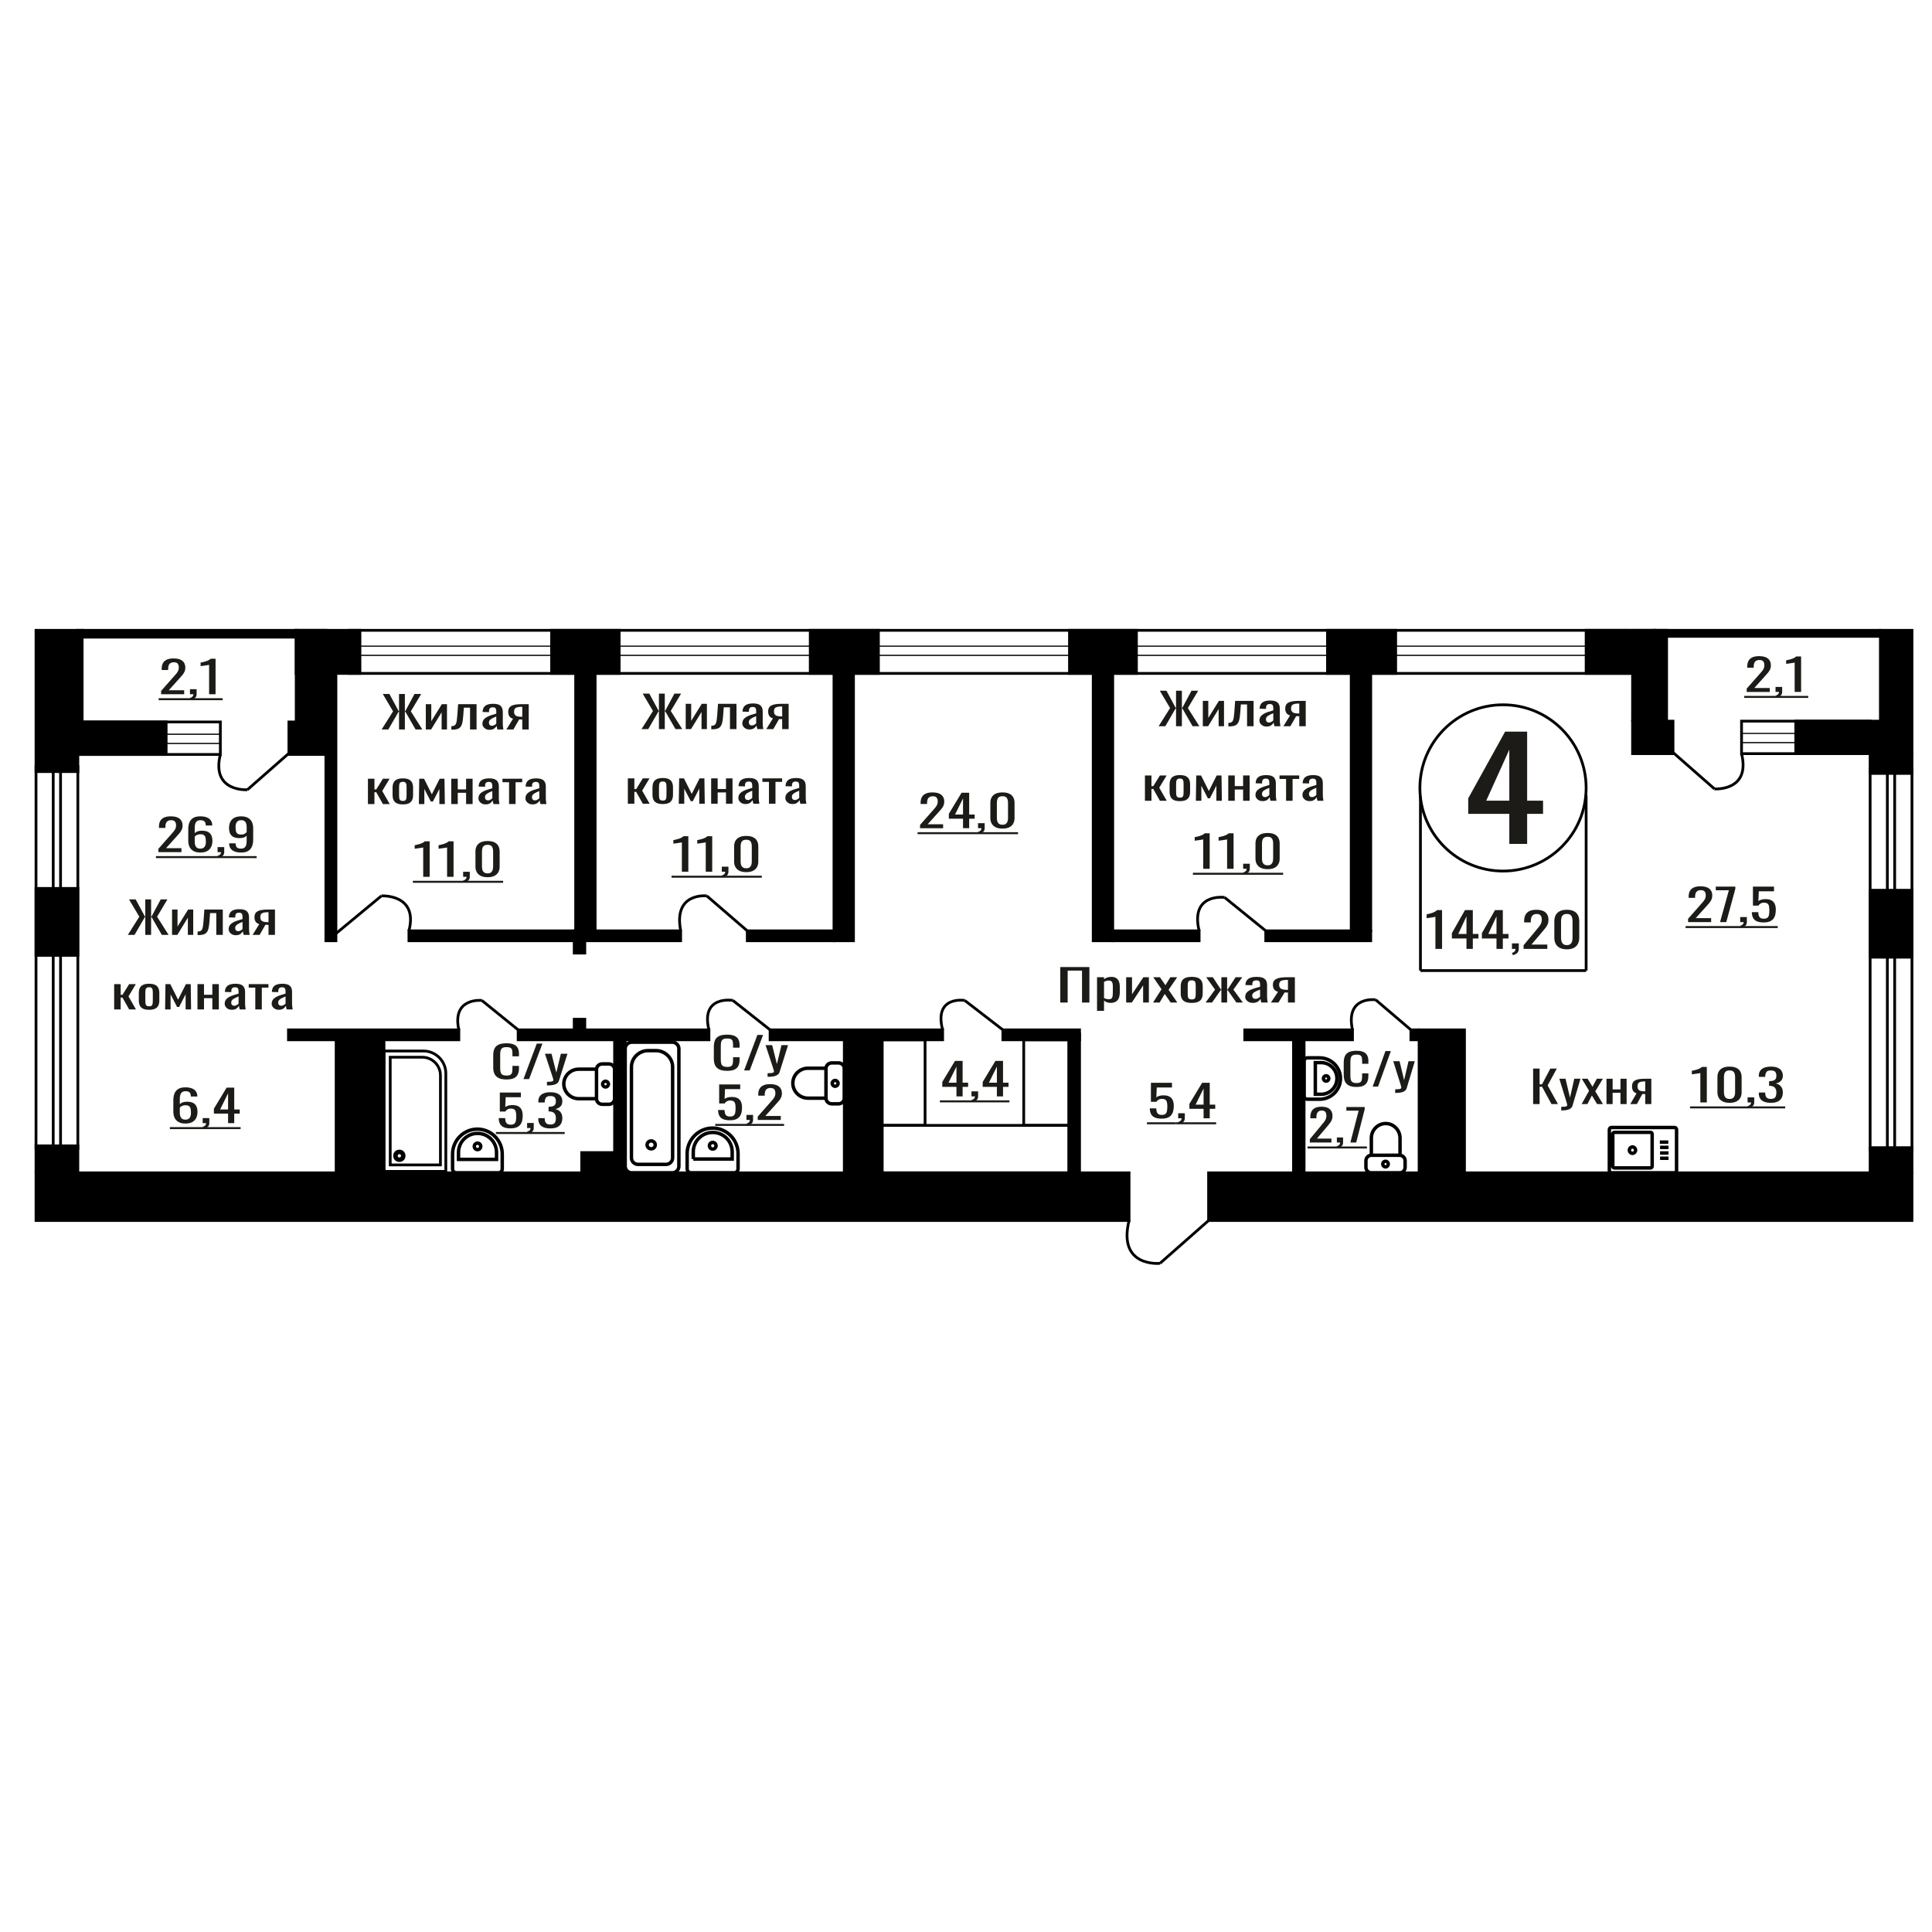 <?xml version="1.0" encoding="UTF-8"?>
<!DOCTYPE svg PUBLIC "-//W3C//DTD SVG 1.1//EN" "http://www.w3.org/Graphics/SVG/1.1/DTD/svg11.dtd">
<!-- Creator: CorelDRAW 2019 -->
<svg xmlns="http://www.w3.org/2000/svg" xml:space="preserve" width="140mm" height="140mm" version="1.1" style="shape-rendering:geometricPrecision; text-rendering:geometricPrecision; image-rendering:optimizeQuality; fill-rule:evenodd; clip-rule:evenodd"
viewBox="0 0 14000 14000"
 xmlns:xlink="http://www.w3.org/1999/xlink">
 <defs>
  <style type="text/css">
   <![CDATA[
    .str1 {stroke:black;stroke-width:25;stroke-miterlimit:22.926}
    .str2 {stroke:black;stroke-width:25.01;stroke-miterlimit:22.926}
    .str0 {stroke:black;stroke-width:20;stroke-miterlimit:22.926}
    .fil1 {fill:none}
    .fil2 {fill:black}
    .fil3 {fill:#1C1B17}
    .fil0 {fill:#1C1B17;fill-rule:nonzero}
   ]]>
  </style>
 </defs>
 <g id="Слой_x0020_1">
  <polygon class="fil0" points="11109.63,8000.51 11109.63,7743.33 11156.57,7743.33 11156.57,7857.63 11174.02,7857.63 11234.23,7743.33 11281.17,7743.33 11214.71,7865.57 11289.48,8000.51 11242.54,8000.51 11174.42,7875.1 11156.57,7875.1 11156.57,8000.51 "/>
  <path id="1" class="fil0" d="M11313.15 8046.55l0 -26.04c10.8,0 19.38,-0.37 25.75,-1.11 6.37,-0.74 10.94,-2.12 13.71,-4.13 2.77,-2.01 4.16,-4.81 4.16,-8.41 0,-1.9 -0.98,-6.14 -2.92,-12.7 -1.93,-6.56 -4.01,-13.55 -6.23,-20.96l-48.18 -156.21 44.86 0 32.41 137.16 31.14 -137.16 44.86 0 -57.32 193.68c-2.49,8.89 -7.06,15.93 -13.7,21.11 -6.65,5.19 -15.16,8.95 -25.55,11.28 -10.39,2.32 -22.92,3.49 -37.58,3.49l-5.41 0z"/>
  <polygon id="2" class="fil0" points="11461.02,8000.51 11515.01,7903.99 11462.26,7816.99 11504.63,7816.99 11539.93,7875.1 11571.09,7816.99 11614.69,7816.99 11559.86,7908.12 11615.52,8000.51 11573.15,8000.51 11535.36,7938.28 11502.97,8000.51 "/>
  <polygon id="3" class="fil0" points="11641.28,8000.51 11641.28,7816.99 11685.72,7816.99 11685.72,7894.15 11742.63,7894.15 11742.63,7816.99 11787.07,7816.99 11787.07,8000.51 11742.63,8000.51 11742.63,7918.91 11685.72,7918.91 11685.72,8000.51 "/>
  <path id="4" class="fil0" d="M11813.65 8000.51l45.26 -77.79c-7.74,-2.33 -14.05,-5.82 -18.89,-10.48 -4.85,-4.65 -8.39,-10.37 -10.6,-17.14 -2.21,-6.77 -3.32,-14.39 -3.32,-22.86 0,-9.74 1.66,-18.1 4.99,-25.08 3.32,-6.99 8.58,-12.7 15.78,-17.15 7.2,-4.44 16.75,-7.72 28.65,-9.84 11.91,-2.12 26.59,-3.18 44.04,-3.18l46.52 0 0 183.52 -44.04 0 0 -72.39c-4.42,0 -8.16,-0.05 -11.21,-0.16 -3.05,-0.1 -6.37,-0.26 -9.97,-0.48l-39.45 73.03 -47.76 0zm103.41 -92.08c0.56,0 1.45,0 2.71,0 1.24,0 2,0 2.27,0l0 -72.07c-0.27,0 -1.03,0 -2.27,0 -1.26,0 -2.02,0 -2.29,0 -13.02,0 -23.33,1.22 -30.94,3.65 -7.61,2.44 -12.95,6.25 -16,11.43 -3.05,5.19 -4.57,12.12 -4.57,20.8 0,12.06 3.54,21.06 10.6,26.99 7.05,5.92 20.55,8.99 40.49,9.2z"/>
  <path class="fil0" d="M10937.03 6115.38l0 -217.95 -297.74 0 0 -112.48 267.33 -483.1 159.63 0 0 500.17 115.3 0 0 95.41 -115.3 0 0 217.95 -129.22 0zm-167.24 -313.36l167.24 0 0 -369.6 -167.24 369.6z"/>
  <polygon class="fil0" points="7683.24,7264.8 7683.24,7007.62 7894.19,7007.62 7894.19,7264.8 7840.74,7264.8 7840.74,7033.34 7736.69,7033.34 7736.69,7264.8 "/>
  <path id="1" class="fil0" d="M7949.53 7325.13l0 -243.85 50.61 0 0 14.61c5.98,-4.66 13.24,-8.68 21.75,-12.07 8.52,-3.38 18.6,-5.08 30.27,-5.08 14.19,0 25.45,2.49 33.81,7.47 8.36,4.97 14.59,11.21 18.7,18.73 4.09,7.51 6.78,15.13 8.03,22.86 1.26,7.72 1.89,14.34 1.89,19.84l0 44.45c0,12.91 -1.89,25.14 -5.68,36.67 -3.78,11.54 -10.63,20.85 -20.57,27.94 -9.94,7.09 -23.88,10.64 -41.86,10.64 -9.77,0 -18.44,-1.64 -26.01,-4.92 -7.57,-3.28 -14.35,-7.04 -20.33,-11.27l0 73.98 -50.61 0zm87.03 -84.46c8.82,0 15.13,-2.17 18.92,-6.51 3.78,-4.34 6.14,-10.21 7.09,-17.62 0.94,-7.41 1.41,-15.56 1.41,-24.45l0 -44.45c0,-7.62 -0.62,-14.66 -1.89,-21.11 -1.26,-6.46 -3.95,-11.59 -8.04,-15.4 -4.1,-3.81 -10.56,-5.72 -19.38,-5.72 -6.63,0 -12.93,0.96 -18.92,2.86 -6.01,1.91 -11.2,4.13 -15.61,6.67l0 117.47c4.72,2.33 10.08,4.29 16.07,5.88 5.99,1.59 12.78,2.38 20.35,2.38z"/>
  <polygon id="2" class="fil0" points="8160.49,7264.8 8160.49,7081.28 8203.05,7081.28 8203.05,7204.79 8285.35,7081.28 8325.08,7081.28 8325.08,7264.8 8283.46,7264.8 8283.46,7140.34 8201.63,7264.8 "/>
  <polygon id="3" class="fil0" points="8355.35,7264.8 8416.83,7168.28 8356.77,7081.28 8405.02,7081.28 8445.21,7139.39 8480.69,7081.28 8530.34,7081.28 8467.91,7172.41 8531.3,7264.8 8483.05,7264.8 8440.01,7202.57 8403.13,7264.8 "/>
  <path id="4" class="fil0" d="M8635.83 7267.34c-20.19,0 -36.11,-2.75 -47.78,-8.26 -11.66,-5.5 -19.94,-13.33 -24.83,-23.49 -4.88,-10.16 -7.33,-22.12 -7.33,-35.88l0 -53.34c0,-13.76 2.45,-25.72 7.33,-35.88 4.89,-10.16 13.17,-17.99 24.83,-23.49 11.67,-5.5 27.59,-8.26 47.78,-8.26 20.17,0 36.02,2.76 47.53,8.26 11.51,5.5 19.71,13.33 24.6,23.49 4.89,10.16 7.33,22.12 7.33,35.88l0 53.34c0,13.76 -2.44,25.72 -7.33,35.88 -4.89,10.16 -13.09,17.99 -24.6,23.49 -11.51,5.51 -27.36,8.26 -47.53,8.26zm0 -25.08c9.77,0 16.62,-1.91 20.57,-5.72 3.93,-3.81 6.3,-8.83 7.09,-15.08 0.79,-6.24 1.19,-12.75 1.19,-19.53l0 -57.46c0,-6.99 -0.4,-13.55 -1.19,-19.69 -0.79,-6.14 -3.16,-11.16 -7.09,-15.08 -3.95,-3.91 -10.8,-5.87 -20.57,-5.87 -9.77,0 -16.72,1.96 -20.81,5.87 -4.1,3.92 -6.54,8.94 -7.33,15.08 -0.79,6.14 -1.19,12.7 -1.19,19.69l0 57.46c0,6.78 0.4,13.29 1.19,19.53 0.79,6.25 3.23,11.27 7.33,15.08 4.09,3.81 11.04,5.72 20.81,5.72z"/>
  <polygon id="5" class="fil0" points="8736.1,7264.8 8804.68,7171.14 8740.36,7081.28 8788.6,7081.28 8846.78,7169.55 8850.57,7169.55 8850.57,7081.28 8892.19,7081.28 8892.19,7169.55 8895.97,7169.55 8953.67,7081.28 9001.92,7081.28 8937.59,7171.14 9006.16,7264.8 8959.34,7264.8 8895.97,7174.63 8892.19,7174.63 8892.19,7264.8 8850.57,7264.8 8850.57,7174.63 8846.31,7174.63 8782.92,7264.8 "/>
  <path id="6" class="fil0" d="M9078.07 7267.34c-10.72,0 -20.18,-2.06 -28.38,-6.19 -8.21,-4.13 -14.67,-9.42 -19.39,-15.88 -4.74,-6.45 -7.09,-13.28 -7.09,-20.48 0,-11.43 2.83,-21.06 8.5,-28.89 5.68,-7.83 13.48,-14.44 23.42,-19.84 9.92,-5.4 21.44,-10.11 34.52,-14.13 13.09,-4.02 26.89,-7.94 41.39,-11.75l0 -13.02c0,-7.4 -0.64,-13.54 -1.89,-18.41 -1.26,-4.87 -3.87,-8.52 -7.8,-10.95 -3.95,-2.44 -9.86,-3.66 -17.75,-3.66 -6.94,0 -12.52,1.06 -16.78,3.18 -4.26,2.12 -7.33,5.13 -9.23,9.05 -1.89,3.91 -2.84,8.52 -2.84,13.81l0 9.21 -50.13 -1.27c0.63,-20.32 7.57,-35.3 20.81,-44.93 13.25,-9.63 33.74,-14.45 61.48,-14.45 27.13,0 46.36,4.98 57.71,14.93 11.35,9.95 17.03,24.34 17.03,43.18l0 83.82c0,5.71 0.24,11.22 0.7,16.51 0.48,5.29 1.1,10.21 1.89,14.76 0.79,4.55 1.51,8.84 2.13,12.86l-46.34 0c-0.96,-3.39 -2.13,-7.67 -3.55,-12.86 -1.43,-5.18 -2.44,-9.89 -3.08,-14.13 -3.14,7.2 -9.22,13.92 -18.21,20.16 -8.98,6.25 -21.36,9.37 -37.12,9.37zm19.86 -29.21c5.05,0 9.77,-0.95 14.2,-2.86 4.41,-1.9 8.34,-4.07 11.81,-6.51 3.47,-2.43 5.84,-4.39 7.1,-5.87l0 -52.07c-7.89,2.96 -15.29,5.93 -22.24,8.89 -6.92,2.96 -13,6.09 -18.2,9.37 -5.2,3.28 -9.31,6.98 -12.3,11.11 -3,4.13 -4.49,8.84 -4.49,14.13 0,7.41 2.04,13.23 6.15,17.46 4.1,4.23 10.09,6.35 17.97,6.35z"/>
  <path id="7" class="fil0" d="M9209.57 7264.8l51.54 -77.79c-8.82,-2.33 -16,-5.82 -21.51,-10.48 -5.53,-4.65 -9.55,-10.37 -12.07,-17.14 -2.52,-6.77 -3.78,-14.39 -3.78,-22.86 0,-9.74 1.89,-18.1 5.67,-25.08 3.79,-6.99 9.78,-12.7 17.98,-17.15 8.2,-4.44 19.07,-7.72 32.63,-9.84 13.55,-2.12 30.27,-3.18 50.14,-3.18l52.97 0 0 183.52 -50.14 0 0 -72.39c-5.03,0 -9.29,-0.05 -12.77,-0.16 -3.47,-0.1 -7.25,-0.26 -11.35,-0.48l-44.93 73.03 -54.38 0zm117.76 -92.08c0.64,0 1.65,0 3.08,0 1.41,0 2.28,0 2.59,0l0 -72.07c-0.31,0 -1.18,0 -2.59,0 -1.43,0 -2.29,0 -2.61,0 -14.82,0 -26.56,1.22 -35.23,3.65 -8.67,2.44 -14.75,6.25 -18.22,11.43 -3.47,5.19 -5.2,12.12 -5.2,20.8 0,12.06 4.03,21.06 12.07,26.99 8.03,5.92 23.4,8.99 46.11,9.2z"/>
  <ellipse class="fil1 str0" cx="10891.41" cy="5709.61" rx="602.29" ry="602.41"/>
  <line class="fil1 str0" x1="10293.06" y1="5770.82" x2="10293.06" y2= "7033.18" />
  <line class="fil1 str0" x1="11493.7" y1="5763" x2="11493.7" y2= "7033.18" />
  <path class="fil0" d="M10401.53 6876.03l0 -232.5c-0.29,0.23 -3.67,0.92 -10.13,2.08 -6.45,1.16 -13.73,2.31 -21.84,3.47 -8.09,1.16 -15.31,2.2 -21.6,3.12 -6.3,0.93 -9.61,1.39 -9.91,1.39l0 -28.11c5.1,-0.92 11.03,-2.2 17.79,-3.82 6.74,-1.62 13.65,-3.58 20.7,-5.9 7.06,-2.31 13.81,-5.2 20.27,-8.67 6.45,-3.47 11.93,-7.52 16.43,-12.15l36.47 0 0 281.09 -48.18 0z"/>
  <path id="1" class="fil0" d="M10626.66 6876.03l0 -75.3 -105.81 0 0 -38.87 95 -166.92 56.74 0 0 172.82 40.98 0 0 32.97 -40.98 0 0 75.3 -45.93 0zm-59.44 -108.27l59.44 0 0 -127.7 -59.44 127.7z"/>
  <path id="2" class="fil0" d="M10844.13 6876.03l0 -75.3 -105.81 0 0 -38.87 95.01 -166.92 56.74 0 0 172.82 40.97 0 0 32.97 -40.97 0 0 75.3 -45.94 0zm-59.43 -108.27l59.43 0 0 -127.7 -59.43 127.7z"/>
  <path id="3" class="fil0" d="M10963.45 6921.49l-7.65 -15.96c8.11,-2.09 14.48,-5.73 19.13,-10.93 4.66,-5.21 6.98,-11.4 6.98,-18.57l-25.66 0 0 -39.91 49.53 0 0 39.22c0,12.26 -3.46,22.03 -10.36,29.32 -6.9,7.29 -17.57,12.9 -31.97,16.83z"/>
  <path id="4" class="fil0" d="M11040.44 6876.03l0 -26.37 92.75 -111.4c6.9,-8.33 13.28,-16.08 19.14,-23.25 5.85,-7.17 10.66,-14.75 14.41,-22.73 3.75,-7.98 5.62,-17.17 5.62,-27.59 0,-12.95 -2.7,-23.13 -8.1,-30.53 -5.41,-7.41 -14.85,-11.11 -28.36,-11.11 -11.42,0 -20.27,2.43 -26.57,7.29 -6.31,4.86 -10.65,11.22 -13.06,19.09 -2.4,7.86 -3.6,16.31 -3.6,25.33l0 9.37 -48.18 0 0 -9.72c0,-16.89 2.93,-31.4 8.79,-43.55 5.85,-12.15 15.31,-21.57 28.36,-28.28 13.05,-6.71 30.39,-10.07 52,-10.07 29.42,0 51.33,6.42 65.75,19.26 14.4,12.84 21.6,30.6 21.6,53.27 0,12.03 -1.87,22.56 -5.62,31.58 -3.76,9.02 -8.64,17.47 -14.63,25.33 -6.01,7.87 -12.62,15.97 -19.82,24.29l-83.75 98.56 115.27 0 0 31.23 -172 0z"/>
  <path id="5" class="fil0" d="M11353.83 6879.15c-20.71,0 -37.75,-3.58 -51.11,-10.75 -13.35,-7.18 -23.27,-17.01 -29.71,-29.5 -6.47,-12.49 -9.68,-26.72 -9.68,-42.68l0 -121.11c0,-16.43 3.15,-30.83 9.44,-43.21 6.31,-12.38 16.14,-22.03 29.49,-28.97 13.37,-6.95 30.55,-10.42 51.57,-10.42 21,0 38.12,3.47 51.33,10.42 13.2,6.94 22.96,16.59 29.25,28.97 6.31,12.38 9.46,26.78 9.46,43.21l0 121.11c0,16.19 -3.22,30.53 -9.68,43.03 -6.45,12.49 -16.28,22.26 -29.49,29.32 -13.21,7.06 -30.17,10.58 -50.87,10.58zm0 -30.53c11.4,0 20.03,-2.55 25.88,-7.64 5.85,-5.09 9.91,-11.62 12.16,-19.61 2.26,-7.98 3.37,-16.25 3.37,-24.81l0 -121.8c0,-9.02 -1.05,-17.53 -3.15,-25.51 -2.09,-7.98 -6.07,-14.4 -11.92,-19.26 -5.86,-4.86 -14.64,-7.28 -26.34,-7.28 -11.71,0 -20.57,2.42 -26.58,7.28 -5.99,4.86 -10.05,11.28 -12.15,19.26 -2.09,7.98 -3.14,16.49 -3.14,25.51l0 121.8c0,8.56 1.11,16.83 3.37,24.81 2.24,7.99 6.45,14.52 12.6,19.61 6.16,5.09 14.79,7.64 25.9,7.64z"/>
  <path class="fil1 str1" d="M11676.89 8170.1l457.19 0c8.2,0 14.91,6.9 14.91,15.34l0 298.04c0,8.44 -6.71,15.34 -14.91,15.34l-457.19 0c-8.21,0 -14.92,-6.9 -14.92,-15.34l0 -298.04c0,-8.44 6.71,-15.34 14.92,-15.34zm21.74 35.4l261.8 0c6.44,0 11.7,5.41 11.7,12.03l0 233.85c0,6.62 -5.26,12.04 -11.7,12.04l-261.8 0c-6.44,0 -11.7,-5.42 -11.7,-12.04l0 -233.85c0,-6.62 5.26,-12.03 11.7,-12.03zm130.9 105.83c12.42,0 22.49,10.35 22.49,23.13 0,12.77 -10.07,23.13 -22.49,23.13 -12.42,0 -22.49,-10.36 -22.49,-23.13 0,-12.78 10.07,-23.13 22.49,-23.13zm198.2 -35.03l61.31 0m-59.61 38.07l61.31 0m-61.31 40.78l61.31 0m-61.31 38.06l61.31 0"/>
  <path class="fil1 str2" d="M4624.38 8437.68l200.94 0c26.81,0 48.74,-21.35 48.74,-47.44l0 -658.48c0,-65.23 -54.84,-118.6 -121.86,-118.6l-54.71 0c-67.02,0 -121.86,53.37 -121.86,118.6l0 658.48c0,26.09 21.94,47.44 48.75,47.44zm-45.39 61.14l291.71 0c26.81,0 48.74,-21.35 48.74,-47.43l0 -852.06c0,-26.09 -21.93,-47.44 -48.74,-47.44l-291.71 0c-26.81,0 -48.74,21.35 -48.74,47.44l0 852.06c0,26.08 21.93,47.43 48.74,47.43zm139.64 -173.96c16.31,0 29.53,-12.86 29.53,-28.74 0,-15.87 -13.22,-28.74 -29.53,-28.74 -16.31,0 -29.53,12.87 -29.53,28.74 0,15.88 13.22,28.74 29.53,28.74z"/>
  <polygon class="fil2 str0" points="13551.69,8316.45 13854.82,8316.45 13854.82,8498.82 13551.69,8498.82 "/>
  <polygon class="fil2 str0" points="260.97,8844.21 260.97,8498.82 8181.54,8498.82 8181.54,8844.21 "/>
  <path class="fil1 str0" d="M8405.67 9154.59c0,0 -308.46,31.89 -224.13,-310.37"/>
  <line class="fil1 str0" x1="8757.88" y1="8844.22" x2="8405.68" y2= "9154.6" />
  <line class="fil1 str0" x1="10293.05" y1="7033.19" x2="11493.7" y2= "7033.18" />
  <path class="fil0" d="M6667.13 6001.5l0 -24.13 90.05 -101.92c6.71,-7.62 12.9,-14.71 18.59,-21.27 5.67,-6.56 10.34,-13.49 13.99,-20.8 3.63,-7.3 5.47,-15.71 5.47,-25.24 0,-11.85 -2.63,-21.16 -7.88,-27.94 -5.25,-6.77 -14.43,-10.16 -27.54,-10.16 -11.08,0 -19.68,2.22 -25.79,6.67 -6.13,4.44 -10.36,10.27 -12.68,17.46 -2.34,7.2 -3.5,14.92 -3.5,23.18l0 8.57 -46.78 0 0 -8.89c0,-15.45 2.84,-28.73 8.53,-39.84 5.67,-11.12 14.86,-19.74 27.54,-25.88 12.68,-6.14 29.51,-9.21 50.49,-9.21 28.56,0 49.85,5.88 63.84,17.62 13.99,11.75 20.98,28 20.98,48.74 0,11.01 -1.83,20.64 -5.46,28.89 -3.65,8.26 -8.39,15.98 -14.21,23.18 -5.84,7.2 -12.25,14.6 -19.24,22.22l-81.33 90.17 111.93 0 0 28.58 -167 0z"/>
  <path id="1" class="fil0" d="M6978.41 6001.5l0 -68.9 -102.74 0 0 -35.56 92.24 -152.72 55.1 0 0 158.12 39.78 0 0 30.16 -39.78 0 0 68.9 -44.6 0zm-57.71 -99.06l57.71 0 0 -116.84 -57.71 116.84z"/>
  <path id="2" class="fil0" d="M7094.26 6043.09l-7.43 -14.6c7.88,-1.91 14.06,-5.24 18.57,-10 4.52,-4.77 6.79,-10.43 6.79,-16.99l-24.92 0 0 -36.51 48.08 0 0 35.87c0,11.22 -3.34,20.17 -10.05,26.83 -6.7,6.67 -17.05,11.8 -31.04,15.4z"/>
  <path id="3" class="fil0" d="M7264.32 6004.36c-20.1,0 -36.64,-3.28 -49.61,-9.85 -12.97,-6.56 -22.6,-15.55 -28.86,-26.98 -6.27,-11.43 -9.39,-24.45 -9.39,-39.06l0 -110.8c0,-15.03 3.05,-28.21 9.17,-39.53 6.12,-11.33 15.67,-20.16 28.64,-26.51 12.97,-6.35 29.66,-9.53 50.05,-9.53 20.41,0 37.01,3.18 49.85,9.53 12.82,6.35 22.29,15.18 28.42,26.51 6.11,11.32 9.17,24.5 9.17,39.53l0 110.8c0,14.82 -3.13,27.94 -9.39,39.37 -6.27,11.43 -15.82,20.38 -28.64,26.83 -12.82,6.46 -29.29,9.69 -49.41,9.69zm0 -27.94c11.09,0 19.46,-2.33 25.14,-6.99 5.69,-4.65 9.62,-10.63 11.81,-17.94 2.18,-7.3 3.27,-14.87 3.27,-22.7l0 -111.44c0,-8.26 -1.02,-16.03 -3.05,-23.34 -2.04,-7.3 -5.91,-13.17 -11.58,-17.62 -5.69,-4.44 -14.21,-6.67 -25.59,-6.67 -11.36,0 -19.97,2.23 -25.79,6.67 -5.82,4.45 -9.76,10.32 -11.8,17.62 -2.04,7.31 -3.06,15.08 -3.06,23.34l0 111.44c0,7.83 1.09,15.4 3.28,22.7 2.18,7.31 6.27,13.29 12.24,17.94 5.98,4.66 14.35,6.99 25.13,6.99z"/>
  <polygon id="4" class="fil3" points="6649.2,6030.36 7377.12,6030.36 7377.12,6044.79 6649.2,6044.79 "/>
  <polygon class="fil2 str0" points="8757.89,8844.21 8757.89,8498.82 13854.82,8498.82 13854.82,8844.21 "/>
  <path class="fil0" d="M1147.8 6174.88l0 -24.13 90.05 -101.92c6.71,-7.62 12.9,-14.71 18.59,-21.27 5.67,-6.56 10.34,-13.49 13.99,-20.8 3.64,-7.3 5.47,-15.71 5.47,-25.24 0,-11.85 -2.63,-21.16 -7.88,-27.94 -5.25,-6.77 -14.43,-10.16 -27.54,-10.16 -11.08,0 -19.68,2.22 -25.79,6.67 -6.13,4.44 -10.36,10.27 -12.68,17.46 -2.34,7.2 -3.5,14.92 -3.5,23.18l0 8.57 -46.78 0 0 -8.89c0,-15.45 2.84,-28.73 8.53,-39.84 5.67,-11.12 14.86,-19.74 27.54,-25.88 12.68,-6.14 29.51,-9.21 50.49,-9.21 28.56,0 49.85,5.88 63.84,17.62 13.99,11.75 20.98,28 20.98,48.74 0,11.01 -1.83,20.64 -5.46,28.89 -3.65,8.26 -8.39,15.98 -14.21,23.18 -5.84,7.2 -12.25,14.6 -19.24,22.22l-81.32 90.17 111.92 0 0 28.58 -167 0z"/>
  <path id="1" class="fil0" d="M1451.21 6177.74c-20.4,0 -37.01,-3.76 -49.84,-11.27 -12.82,-7.52 -22.23,-17.68 -28.2,-30.48 -5.98,-12.81 -8.95,-27.04 -8.95,-42.71l0 -86.68c0,-16.72 2.61,-31.96 7.86,-45.72 5.24,-13.75 14.21,-24.76 26.89,-33.02 12.67,-8.25 30.09,-12.38 52.24,-12.38 18.36,0 33.88,2.44 46.56,7.3 12.68,4.87 22.44,11.96 29.29,21.28 6.85,9.31 10.42,20.63 10.71,33.97 0,0.42 0.08,1.01 0.22,1.75 0.15,0.74 0.22,1.42 0.22,2.06l-47.22 0c0,-12.49 -2.76,-22.01 -8.3,-28.58 -5.53,-6.56 -16.03,-9.84 -31.48,-9.84 -8.45,0 -15.74,1.96 -21.86,5.88 -6.12,3.91 -10.72,9.89 -13.77,17.93 -3.06,8.05 -4.59,18.42 -4.59,31.12l0 39.05c4.66,-5.29 11.29,-9.58 19.89,-12.86 8.6,-3.28 19.16,-4.92 31.69,-4.92 19.53,0 34.84,3.07 45.91,9.21 11.07,6.14 18.95,14.76 23.62,25.88 4.65,11.11 6.99,24.18 6.99,39.21 0,15.45 -2.92,29.52 -8.74,42.22 -5.84,12.7 -15.16,22.81 -27.98,30.33 -12.84,7.51 -29.88,11.27 -51.16,11.27zm0 -28.26c10.5,0 18.65,-2.17 24.49,-6.51 5.82,-4.34 9.98,-10.11 12.46,-17.3 2.48,-7.2 3.72,-15.03 3.72,-23.5 0,-10.16 -0.67,-19.58 -1.97,-28.26 -1.33,-8.67 -4.74,-15.61 -10.28,-20.79 -5.55,-5.19 -15.02,-7.78 -28.42,-7.78 -6.41,0 -12.24,0.85 -17.48,2.54 -5.25,1.69 -9.77,3.86 -13.55,6.51 -3.8,2.64 -6.86,5.45 -9.19,8.41l0 38.42c0,8.68 1.24,16.72 3.72,24.13 2.48,7.41 6.62,13.28 12.46,17.62 5.83,4.34 13.84,6.51 24.04,6.51z"/>
  <path id="2" class="fil0" d="M1583.68 6216.47l-7.44 -14.6c7.88,-1.91 14.06,-5.24 18.58,-10 4.51,-4.77 6.79,-10.43 6.79,-16.99l-24.93 0 0 -36.51 48.09 0 0 35.87c0,11.22 -3.35,20.17 -10.05,26.83 -6.71,6.67 -17.05,11.8 -31.04,15.4z"/>
  <path id="3" class="fil0" d="M1747.62 6177.74c-18.37,0 -34.02,-2.49 -46.99,-7.46 -12.98,-4.98 -22.82,-12.23 -29.51,-21.75 -6.71,-9.53 -10.21,-21.06 -10.5,-34.61 0,-0.42 0,-0.9 0,-1.43 0,-0.53 0,-1 0,-1.43l46.78 0c0,12.28 2.77,21.75 8.3,28.42 5.54,6.67 16.32,10 32.36,10 8.75,0 16.03,-1.96 21.85,-5.87 5.83,-3.92 10.21,-9.95 13.13,-18.1 2.9,-8.15 4.36,-18.47 4.36,-30.96l0 -39.05c-4.36,5.29 -10.85,9.58 -19.45,12.86 -8.6,3.28 -19.31,4.92 -32.13,4.92 -19.54,0 -34.84,-3.12 -45.91,-9.37 -11.08,-6.24 -18.88,-14.92 -23.39,-26.03 -4.52,-11.11 -6.78,-24.08 -6.78,-38.9 0,-15.66 2.92,-29.79 8.75,-42.38 5.82,-12.6 15.23,-22.6 28.2,-30.01 12.97,-7.4 29.95,-11.11 50.93,-11.11 20.39,0 37.01,3.76 49.83,11.27 12.84,7.52 22.23,17.62 28.2,30.32 5.98,12.7 8.97,26.89 8.97,42.55l0 86.36c0,16.51 -2.62,31.75 -7.86,45.72 -5.25,13.97 -14.14,25.14 -26.68,33.5 -12.53,8.36 -30.01,12.54 -52.46,12.54zm0 -130.18c10.21,0 18.51,-1.85 24.92,-5.55 6.41,-3.71 11.37,-7.78 14.86,-12.23l0 -38.1c0,-8.89 -1.17,-16.98 -3.49,-24.29 -2.33,-7.3 -6.42,-13.12 -12.25,-17.46 -5.82,-4.34 -13.83,-6.51 -24.04,-6.51 -10.2,0 -18.28,2.22 -24.26,6.67 -5.98,4.44 -10.2,10.21 -12.68,17.3 -2.48,7.09 -3.72,14.87 -3.72,23.34 0,10.16 0.66,19.58 1.97,28.26 1.31,8.68 4.8,15.61 10.49,20.79 5.69,5.19 15.08,7.78 28.2,7.78z"/>
  <polygon id="4" class="fil3" points="1129.87,6203.74 1859.98,6203.74 1859.98,6218.17 1129.87,6218.17 "/>
  <path class="fil0" d="M12321.41 7988.52l0 -212.73c-0.29,0.22 -3.56,0.85 -9.83,1.91 -6.27,1.06 -13.33,2.12 -21.21,3.17 -7.86,1.06 -14.85,2.02 -20.98,2.86 -6.11,0.85 -9.32,1.27 -9.61,1.27l0 -25.72c4.94,-0.84 10.7,-2.01 17.27,-3.49 6.55,-1.48 13.26,-3.28 20.1,-5.4 6.86,-2.11 13.41,-4.76 19.68,-7.93 6.26,-3.18 11.58,-6.88 15.96,-11.12l35.41 0 0 257.18 -46.79 0z"/>
  <path id="1" class="fil0" d="M12533.01 7991.38c-20.1,0 -36.64,-3.28 -49.61,-9.85 -12.97,-6.56 -22.6,-15.55 -28.86,-26.98 -6.27,-11.43 -9.39,-24.45 -9.39,-39.06l0 -110.8c0,-15.03 3.05,-28.21 9.17,-39.53 6.13,-11.33 15.67,-20.16 28.64,-26.51 12.97,-6.35 29.66,-9.53 50.05,-9.53 20.41,0 37.01,3.18 49.85,9.53 12.82,6.35 22.29,15.18 28.42,26.51 6.11,11.32 9.17,24.5 9.17,39.53l0 110.8c0,14.82 -3.13,27.94 -9.39,39.37 -6.27,11.43 -15.82,20.38 -28.64,26.83 -12.82,6.46 -29.29,9.69 -49.41,9.69zm0 -27.94c11.09,0 19.46,-2.33 25.15,-6.99 5.68,-4.65 9.61,-10.63 11.8,-17.94 2.19,-7.3 3.27,-14.87 3.27,-22.7l0 -111.44c0,-8.26 -1.02,-16.03 -3.05,-23.34 -2.04,-7.3 -5.91,-13.17 -11.58,-17.62 -5.69,-4.44 -14.21,-6.67 -25.59,-6.67 -11.36,0 -19.96,2.23 -25.79,6.67 -5.82,4.45 -9.76,10.32 -11.8,17.62 -2.04,7.31 -3.06,15.08 -3.06,23.34l0 111.44c0,7.83 1.09,15.4 3.28,22.7 2.18,7.31 6.27,13.29 12.24,17.94 5.98,4.66 14.35,6.99 25.13,6.99z"/>
  <path id="2" class="fil0" d="M12670.74 8030.11l-7.44 -14.6c7.88,-1.91 14.06,-5.24 18.58,-10 4.51,-4.77 6.79,-10.43 6.79,-16.99l-24.93 0 0 -36.51 48.09 0 0 35.87c0,11.22 -3.35,20.17 -10.06,26.83 -6.7,6.67 -17.04,11.8 -31.03,15.4z"/>
  <path id="3" class="fil0" d="M12831.62 7991.38c-19.23,0 -35.27,-2.65 -48.09,-7.94 -12.82,-5.29 -22.45,-12.91 -28.85,-22.86 -6.42,-9.95 -9.63,-21.7 -9.63,-35.24l0 -8.58 46.35 0c0,0.85 0,1.75 0,2.7 0,0.96 0,1.96 0,3.02 0.29,7.62 1.53,14.5 3.71,20.64 2.19,6.14 6.12,11 11.81,14.6 5.67,3.6 13.91,5.4 24.7,5.4 11.36,0 19.96,-1.96 25.79,-5.87 5.83,-3.92 9.77,-9.48 11.8,-16.67 2.04,-7.2 3.06,-15.45 3.06,-24.77 0,-13.54 -3.41,-24.6 -10.27,-33.18 -6.84,-8.57 -18.87,-13.28 -36.06,-14.13 -0.88,-0.21 -1.97,-0.31 -3.28,-0.31 -1.32,0 -2.41,0 -3.28,0l0 -33.98c0.87,0 1.89,0 3.06,0 1.16,0 2.19,0 3.06,0 16.62,-0.42 28.55,-3.59 35.85,-9.52 7.29,-5.93 10.92,-15.77 10.92,-29.53 0,-11.64 -2.7,-20.95 -8.08,-27.94 -5.4,-6.98 -16.11,-10.48 -32.14,-10.48 -16.03,0 -26.66,3.87 -31.9,11.59 -5.25,7.73 -8.17,17.62 -8.75,29.69 0,0.85 0,1.75 0,2.7 0,0.95 0,1.85 0,2.7l-46.35 0 0 -8.58c0,-13.75 3.21,-25.5 9.63,-35.24 6.4,-9.73 16.09,-17.25 29.07,-22.54 12.97,-5.29 29.06,-7.94 48.3,-7.94 19.53,0 35.71,2.65 48.54,7.94 12.82,5.29 22.43,12.86 28.85,22.7 6.41,9.84 9.62,21.64 9.62,35.4 0,15.45 -4.6,27.84 -13.78,37.15 -9.17,9.31 -21.5,15.66 -36.93,19.05 10.78,2.33 19.88,6.35 27.32,12.06 7.43,5.72 13.19,12.97 17.26,21.75 4.08,8.79 6.13,19 6.13,30.64 0,15.24 -2.92,28.52 -8.74,39.85 -5.84,11.32 -15.16,20.11 -27.98,26.35 -12.84,6.25 -29.73,9.37 -50.72,9.37z"/>
  <polygon id="4" class="fil3" points="12246.66,8017.38 12936.11,8017.38 12936.11,8031.81 12246.66,8031.81 "/>
  <path class="fil0" d="M5269.11 7759.68c-25.34,0 -45.01,-3.81 -59,-11.43 -14,-7.62 -23.72,-17.89 -29.18,-30.8 -5.44,-12.91 -8.17,-27.31 -8.17,-43.18l0 -90.81c0,-17.35 2.73,-32.49 8.17,-45.4 5.46,-12.91 15.18,-22.91 29.18,-30 13.99,-7.09 33.66,-10.64 59,-10.64 22.39,0 40.13,2.97 53.25,8.89 13.11,5.93 22.55,14.4 28.28,25.4 5.75,11.01 8.63,24.24 8.63,39.69l0 20.32 -47.3 0 0 -18.1c0,-9.52 -0.65,-17.94 -1.99,-25.24 -1.32,-7.3 -4.93,-12.96 -10.81,-16.99 -5.9,-4.02 -15.77,-6.03 -29.62,-6.03 -14.15,0 -24.46,2.17 -30.93,6.51 -6.49,4.34 -10.69,10.48 -12.6,18.42 -1.92,7.93 -2.87,17.19 -2.87,27.78l0 101.91c0,12.92 1.46,23.13 4.41,30.64 2.96,7.52 7.81,12.86 14.59,16.04 6.78,3.17 15.91,4.76 27.4,4.76 13.55,0 23.27,-2.17 29.17,-6.51 5.89,-4.34 9.58,-10.32 11.05,-17.94 1.47,-7.62 2.2,-16.51 2.2,-26.67l0 -19.05 47.3 0 0 19.05c0,15.67 -2.66,29.48 -7.96,41.44 -5.3,11.96 -14.43,21.27 -27.39,27.94 -12.98,6.66 -31.24,10 -54.81,10z"/>
  <polygon id="1" class="fil0" points="5391.97,7756.82 5488.31,7499.64 5529.41,7499.64 5432.63,7756.82 "/>
  <path id="2" class="fil0" d="M5562.12 7802.86l0 -26.04c11.49,0 20.62,-0.37 27.4,-1.11 6.77,-0.74 11.63,-2.12 14.58,-4.13 2.95,-2.01 4.43,-4.81 4.43,-8.41 0,-1.9 -1.04,-6.14 -3.1,-12.7 -2.06,-6.56 -4.28,-13.55 -6.63,-20.96l-51.27 -156.21 47.73 0 34.48 137.16 33.15 -137.16 47.73 0 -61 193.68c-2.64,8.89 -7.5,15.93 -14.57,21.11 -7.07,5.19 -16.14,8.95 -27.19,11.28 -11.05,2.32 -24.39,3.49 -39.99,3.49l-5.75 0z"/>
  <path class="fil0" d="M8417.73 8106.15c-21.27,0 -38.18,-2.96 -50.71,-8.89 -12.53,-5.93 -21.5,-14.5 -26.88,-25.72 -5.4,-11.22 -8.1,-24.55 -8.1,-40l46.79 0c0,7.62 0.87,15.08 2.62,22.38 1.75,7.3 5.47,13.34 11.15,18.1 5.68,4.76 14.35,7.14 26.01,7.14 12.82,0 22.01,-2.7 27.54,-8.09 5.54,-5.4 9.04,-12.7 10.5,-21.91 1.46,-9.21 2.19,-19.63 2.19,-31.28 0,-11.64 -0.89,-21.53 -2.63,-29.68 -1.75,-8.15 -5.39,-14.39 -10.92,-18.73 -5.55,-4.34 -14.3,-6.51 -26.24,-6.51 -9.62,0 -17.79,2.17 -24.48,6.51 -6.7,4.34 -11.66,9.26 -14.87,14.76l-39.78 0 0 -137.8 152.58 0 0 33.98 -110.17 0 -3.07 71.12c5.84,-4.45 13.04,-7.94 21.65,-10.48 8.59,-2.54 18.43,-3.81 29.5,-3.81 19.24,0 34.32,3.28 45.25,9.84 10.94,6.56 18.66,15.56 23.18,26.99 4.51,11.43 6.77,24.55 6.77,39.37 0,13.12 -1.31,25.35 -3.94,36.67 -2.61,11.33 -7.21,21.17 -13.77,29.53 -6.55,8.36 -15.52,14.87 -26.88,19.52 -11.37,4.66 -25.8,6.99 -43.29,6.99z"/>
  <path id="1" class="fil0" d="M8544.52 8145.2l-7.43 -14.6c7.88,-1.91 14.06,-5.24 18.57,-10 4.52,-4.77 6.79,-10.43 6.79,-16.99l-24.92 0 0 -36.51 48.08 0 0 35.87c0,11.22 -3.34,20.17 -10.05,26.83 -6.7,6.67 -17.05,11.8 -31.04,15.4z"/>
  <path id="2" class="fil0" d="M8721.58 8103.61l0 -68.9 -102.74 0 0 -35.56 92.24 -152.72 55.1 0 0 158.12 39.78 0 0 30.16 -39.78 0 0 68.9 -44.6 0zm-57.71 -99.06l57.71 0 0 -116.84 -57.71 116.84z"/>
  <polygon id="3" class="fil3" points="8311.5,8132.47 8519.6,8132.47 8519.6,8146.9 8311.5,8146.9 "/>
  <polygon id="4" class="fil3" points="8519.6,8132.47 8812.51,8132.47 8812.51,8146.9 8519.6,8146.9 "/>
  <path class="fil0" d="M5289.13 8117.92c-21.27,0 -38.18,-2.96 -50.71,-8.89 -12.53,-5.93 -21.49,-14.5 -26.88,-25.72 -5.4,-11.22 -8.09,-24.55 -8.09,-40l46.78 0c0,7.62 0.87,15.08 2.62,22.38 1.75,7.3 5.47,13.34 11.15,18.1 5.68,4.76 14.35,7.14 26.02,7.14 12.82,0 22,-2.7 27.54,-8.09 5.53,-5.4 9.03,-12.7 10.49,-21.91 1.46,-9.21 2.19,-19.63 2.19,-31.28 0,-11.64 -0.88,-21.53 -2.63,-29.68 -1.75,-8.15 -5.39,-14.39 -10.92,-18.73 -5.55,-4.34 -14.3,-6.51 -26.23,-6.51 -9.63,0 -17.79,2.17 -24.49,6.51 -6.7,4.34 -11.66,9.26 -14.87,14.76l-39.78 0 0 -137.8 152.58 0 0 33.98 -110.17 0 -3.07 71.12c5.84,-4.45 13.04,-7.94 21.65,-10.48 8.59,-2.54 18.44,-3.81 29.51,-3.81 19.23,0 34.31,3.28 45.24,9.84 10.94,6.56 18.66,15.56 23.18,26.99 4.51,11.43 6.77,24.55 6.77,39.37 0,13.12 -1.3,25.35 -3.94,36.67 -2.61,11.33 -7.21,21.17 -13.76,29.53 -6.56,8.36 -15.52,14.87 -26.88,19.52 -11.38,4.66 -25.81,6.99 -43.3,6.99z"/>
  <path id="1" class="fil0" d="M5415.93 8156.97l-7.44 -14.6c7.88,-1.91 14.06,-5.24 18.58,-10 4.51,-4.77 6.78,-10.43 6.78,-16.99l-24.92 0 0 -36.51 48.09 0 0 35.87c0,11.22 -3.35,20.17 -10.06,26.83 -6.7,6.67 -17.04,11.8 -31.03,15.4z"/>
  <path id="2" class="fil0" d="M5490.68 8115.38l0 -24.13 90.06 -101.92c6.7,-7.62 12.9,-14.71 18.59,-21.27 5.67,-6.56 10.34,-13.49 13.99,-20.8 3.63,-7.3 5.46,-15.71 5.46,-25.24 0,-11.85 -2.63,-21.16 -7.87,-27.94 -5.25,-6.77 -14.43,-10.16 -27.54,-10.16 -11.09,0 -19.68,2.22 -25.79,6.67 -6.13,4.44 -10.36,10.27 -12.69,17.46 -2.34,7.2 -3.49,14.92 -3.49,23.18l0 8.57 -46.78 0 0 -8.89c0,-15.45 2.84,-28.73 8.52,-39.84 5.68,-11.12 14.86,-19.74 27.54,-25.88 12.69,-6.14 29.51,-9.21 50.5,-9.21 28.56,0 49.84,5.88 63.83,17.62 13.99,11.75 20.99,28 20.99,48.74 0,11.01 -1.83,20.64 -5.47,28.89 -3.65,8.26 -8.38,15.98 -14.21,23.18 -5.84,7.2 -12.24,14.6 -19.23,22.22l-81.33 90.17 111.92 0 0 28.58 -167 0z"/>
  <polygon id="3" class="fil3" points="5182.9,8144.24 5681.74,8144.24 5681.74,8158.67 5182.9,8158.67 "/>
  <line class="fil1 str0" x1="2434.19" y1="6765.09" x2="2763.8" y2= "6492.02" />
  <path class="fil1 str0" d="M2763.8 6492.02c0,0 268.97,-16.32 199.53,253.18"/>
  <polygon class="fil1 str0" points="13551.69,5569.18 13854.82,5569.18 13854.82,8334.07 13551.69,8334.07 "/>
  <rect class="fil1 str0" x="13676.38" y="5533.9" width="53.12" height="2873.73"/>
  <path class="fil0" d="M9491.57 8279.01l0 -24.13 84.4 -101.92c6.28,-7.62 12.09,-14.71 17.42,-21.27 5.31,-6.56 9.69,-13.49 13.11,-20.8 3.41,-7.3 5.12,-15.71 5.12,-25.24 0,-11.85 -2.46,-21.16 -7.38,-27.94 -4.92,-6.77 -13.52,-10.16 -25.81,-10.16 -10.39,0 -18.44,2.22 -24.17,6.67 -5.74,4.44 -9.7,10.27 -11.88,17.46 -2.2,7.2 -3.28,14.92 -3.28,23.18l0 8.57 -43.84 0 0 -8.89c0,-15.45 2.66,-28.73 7.99,-39.84 5.31,-11.12 13.92,-19.74 25.81,-25.88 11.88,-6.14 27.65,-9.21 47.32,-9.21 26.76,0 46.71,5.88 59.82,17.62 13.12,11.75 19.67,28 19.67,48.74 0,11.01 -1.71,20.64 -5.12,28.89 -3.42,8.26 -7.86,15.98 -13.32,23.18 -5.47,7.2 -11.47,14.6 -18.03,22.22l-76.21 90.17 104.89 0 0 28.58 -156.51 0z"/>
  <path id="1" class="fil0" d="M9693.98 8320.6l-6.97 -14.6c7.38,-1.91 13.18,-5.24 17.41,-10 4.23,-4.77 6.36,-10.43 6.36,-16.99l-23.36 0 0 -36.51 45.07 0 0 35.87c0,11.22 -3.14,20.17 -9.42,26.83 -6.29,6.67 -15.98,11.8 -29.09,15.4z"/>
  <polygon id="2" class="fil0" points="9785.34,8279.01 9845.16,8048.5 9756.26,8048.5 9756.26,8021.83 9889.01,8021.83 9889.01,8038.34 9827.54,8279.01 "/>
  <polygon id="3" class="fil3" points="9474.77,8307.87 9905.4,8307.87 9905.4,8322.3 9474.77,8322.3 "/>
  <path class="fil0" d="M1343.19 8141.52c-20.41,0 -37.01,-3.76 -49.85,-11.27 -12.82,-7.52 -22.22,-17.68 -28.2,-30.48 -5.97,-12.81 -8.95,-27.04 -8.95,-42.71l0 -86.68c0,-16.72 2.62,-31.96 7.87,-45.72 5.24,-13.75 14.21,-24.76 26.89,-33.02 12.67,-8.25 30.08,-12.38 52.24,-12.38 18.36,0 33.87,2.44 46.56,7.3 12.68,4.87 22.44,11.96 29.28,21.28 6.86,9.31 10.43,20.63 10.72,33.97 0,0.42 0.08,1.01 0.22,1.75 0.15,0.74 0.22,1.42 0.22,2.06l-47.22 0c0,-12.49 -2.77,-22.01 -8.3,-28.58 -5.54,-6.56 -16.03,-9.84 -31.48,-9.84 -8.45,0 -15.74,1.96 -21.87,5.88 -6.11,3.91 -10.71,9.89 -13.77,17.93 -3.05,8.05 -4.58,18.42 -4.58,31.12l0 39.05c4.65,-5.29 11.29,-9.58 19.88,-12.86 8.61,-3.28 19.17,-4.92 31.7,-4.92 19.53,0 34.84,3.07 45.91,9.21 11.07,6.14 18.95,14.76 23.61,25.88 4.66,11.11 7,24.18 7,39.21 0,15.45 -2.92,29.52 -8.74,42.22 -5.84,12.7 -15.17,22.81 -27.98,30.33 -12.84,7.51 -29.89,11.27 -51.16,11.27zm0 -28.26c10.49,0 18.64,-2.17 24.48,-6.51 5.83,-4.34 9.99,-10.11 12.46,-17.3 2.48,-7.2 3.72,-15.03 3.72,-23.5 0,-10.16 -0.66,-19.58 -1.97,-28.26 -1.32,-8.67 -4.73,-15.61 -10.27,-20.79 -5.55,-5.19 -15.02,-7.78 -28.42,-7.78 -6.42,0 -12.24,0.85 -17.49,2.54 -5.24,1.69 -9.76,3.86 -13.55,6.51 -3.8,2.64 -6.85,5.45 -9.18,8.41l0 38.42c0,8.68 1.24,16.72 3.72,24.13 2.48,7.41 6.62,13.28 12.46,17.62 5.82,4.34 13.84,6.51 24.04,6.51z"/>
  <path id="1" class="fil0" d="M1475.66 8180.25l-7.44 -14.6c7.88,-1.91 14.06,-5.24 18.58,-10 4.51,-4.77 6.78,-10.43 6.78,-16.99l-24.92 0 0 -36.51 48.08 0 0 35.87c0,11.22 -3.34,20.17 -10.05,26.83 -6.7,6.67 -17.04,11.8 -31.03,15.4z"/>
  <path id="2" class="fil0" d="M1652.71 8138.66l0 -68.9 -102.74 0 0 -35.56 92.24 -152.72 55.1 0 0 158.12 39.78 0 0 30.16 -39.78 0 0 68.9 -44.6 0zm-57.71 -99.06l57.71 0 0 -116.84 -57.71 116.84z"/>
  <polygon id="3" class="fil3" points="1230.83,8167.52 1743.64,8167.52 1743.64,8181.95 1230.83,8181.95 "/>
  <rect class="fil1 str0" x="6392.01" y="8155.01" width="1354.04" height="343.81"/>
  <polygon class="fil2 str0" points="4160.95,7462.84 4237.67,7462.84 4237.67,7385.88 4160.95,7385.88 "/>
  <polygon class="fil2 str0" points="2434.19,6817.07 2434.19,4879.75 2361.42,4879.75 2361.42,6817.07 "/>
  <polygon class="fil2 str0" points="4932.16,6745.2 4932.16,6817.07 2963.32,6817.07 2963.32,6745.2 "/>
  <path class="fil1 str1" d="M4453.53 7961.62l0 -211.46c0,-22.28 -18.5,-40.5 -41.11,-40.5l-48.87 0c-22.61,0 -41.1,18.22 -41.1,40.5l0 211.46c0,22.28 18.49,40.51 41.1,40.51l48.87 0c22.61,0 41.11,-18.23 41.11,-40.51zm-131.08 0l0 -213.98 -128.34 0c-59.72,0 -108.57,48.14 -108.57,106.99l0 0c0,58.84 48.85,106.99 108.57,106.99l128.34 0zm86.58 -105.73c0,-11.45 -9.42,-20.73 -21.04,-20.73 -11.62,0 -21.04,9.28 -21.04,20.73 0,11.45 9.42,20.74 21.04,20.74 11.62,0 21.04,-9.29 21.04,-20.74z"/>
  <path class="fil1 str1" d="M9449.96 7942.12l0 -253.18c0,-12.82 10.51,-23.3 23.37,-23.3l89.93 0c82.68,0 150.32,67.45 150.32,149.89l0 0.01c0,82.44 -67.64,149.89 -150.32,149.89l-89.93 0c-12.86,0 -23.37,-10.49 -23.37,-23.31zm81.33 -12.67l0 -229.29 42.36 0c62.77,0 114.13,51.21 114.13,113.81l0 1.67c0,62.59 -51.36,113.81 -114.13,113.81l-42.36 0zm58.68 -114.65c0,-10.77 8.76,-19.5 19.56,-19.5 10.8,0 19.56,8.73 19.56,19.5 0,10.78 -8.76,19.51 -19.56,19.51 -10.8,0 -19.56,-8.73 -19.56,-19.51z"/>
  <path class="fil0" d="M12232.5 6681.8l0 -24.13 90.05 -101.92c6.71,-7.62 12.9,-14.71 18.59,-21.27 5.67,-6.56 10.34,-13.49 13.99,-20.8 3.64,-7.3 5.47,-15.71 5.47,-25.24 0,-11.85 -2.63,-21.16 -7.88,-27.94 -5.25,-6.77 -14.43,-10.16 -27.54,-10.16 -11.08,0 -19.68,2.22 -25.79,6.67 -6.13,4.44 -10.35,10.27 -12.68,17.46 -2.34,7.2 -3.5,14.92 -3.5,23.18l0 8.57 -46.77 0 0 -8.89c0,-15.45 2.83,-28.73 8.52,-39.84 5.67,-11.12 14.86,-19.74 27.54,-25.88 12.68,-6.14 29.51,-9.21 50.49,-9.21 28.56,0 49.85,5.88 63.84,17.62 13.99,11.75 20.98,28 20.98,48.74 0,11.01 -1.83,20.64 -5.46,28.89 -3.65,8.26 -8.39,15.98 -14.21,23.18 -5.84,7.2 -12.24,14.6 -19.24,22.22l-81.32 90.17 111.92 0 0 28.58 -167 0z"/>
  <polygon id="1" class="fil0" points="12464.21,6681.8 12528.04,6451.29 12433.18,6451.29 12433.18,6424.62 12574.83,6424.62 12574.83,6441.13 12509.24,6681.8 "/>
  <path id="2" class="fil0" d="M12617.24 6723.39l-7.44 -14.6c7.88,-1.91 14.06,-5.24 18.58,-10 4.51,-4.77 6.79,-10.43 6.79,-16.99l-24.93 0 0 -36.51 48.09 0 0 35.87c0,11.22 -3.35,20.17 -10.05,26.83 -6.71,6.67 -17.05,11.8 -31.04,15.4z"/>
  <path id="3" class="fil0" d="M12780.3 6684.34c-21.27,0 -38.18,-2.96 -50.71,-8.89 -12.53,-5.93 -21.5,-14.5 -26.88,-25.72 -5.4,-11.22 -8.1,-24.55 -8.1,-40l46.79 0c0,7.62 0.87,15.08 2.62,22.38 1.75,7.3 5.46,13.34 11.15,18.1 5.67,4.76 14.35,7.14 26.01,7.14 12.82,0 22.01,-2.7 27.54,-8.09 5.54,-5.4 9.03,-12.7 10.49,-21.91 1.46,-9.21 2.19,-19.63 2.19,-31.28 0,-11.64 -0.88,-21.53 -2.63,-29.68 -1.75,-8.15 -5.38,-14.39 -10.92,-18.73 -5.55,-4.34 -14.29,-6.51 -26.23,-6.51 -9.62,0 -17.79,2.17 -24.48,6.51 -6.71,4.34 -11.66,9.26 -14.87,14.76l-39.78 0 0 -137.8 152.58 0 0 33.98 -110.17 0 -3.07 71.12c5.84,-4.45 13.04,-7.94 21.64,-10.48 8.6,-2.54 18.44,-3.81 29.51,-3.81 19.24,0 34.32,3.28 45.25,9.84 10.93,6.56 18.66,15.56 23.17,26.99 4.52,11.43 6.78,24.55 6.78,39.37 0,13.12 -1.31,25.35 -3.94,36.67 -2.62,11.33 -7.21,21.17 -13.77,29.53 -6.55,8.36 -15.52,14.87 -26.88,19.52 -11.37,4.66 -25.8,6.99 -43.29,6.99z"/>
  <polygon id="4" class="fil3" points="12214.57,6710.66 12882.17,6710.66 12882.17,6725.09 12214.57,6725.09 "/>
  <path class="fil0" d="M3670.47 7822.23c-25.34,0 -45.01,-3.81 -59,-11.43 -14,-7.62 -23.72,-17.89 -29.18,-30.8 -5.44,-12.91 -8.17,-27.31 -8.17,-43.18l0 -90.81c0,-17.35 2.73,-32.49 8.17,-45.4 5.46,-12.91 15.18,-22.91 29.18,-30 13.99,-7.09 33.66,-10.64 59,-10.64 22.39,0 40.13,2.97 53.25,8.89 13.11,5.93 22.55,14.4 28.28,25.4 5.75,11.01 8.63,24.24 8.63,39.69l0 20.32 -47.3 0 0 -18.1c0,-9.52 -0.65,-17.94 -1.99,-25.24 -1.32,-7.3 -4.93,-12.96 -10.81,-16.99 -5.9,-4.02 -15.77,-6.03 -29.62,-6.03 -14.15,0 -24.46,2.17 -30.93,6.51 -6.49,4.34 -10.69,10.48 -12.6,18.42 -1.92,7.93 -2.87,17.19 -2.87,27.78l0 101.91c0,12.92 1.46,23.13 4.41,30.64 2.96,7.52 7.81,12.86 14.59,16.04 6.78,3.17 15.91,4.76 27.4,4.76 13.55,0 23.27,-2.17 29.17,-6.51 5.89,-4.34 9.58,-10.32 11.05,-17.94 1.47,-7.62 2.2,-16.51 2.2,-26.67l0 -19.05 47.3 0 0 19.05c0,15.67 -2.66,29.48 -7.96,41.44 -5.3,11.96 -14.43,21.27 -27.39,27.94 -12.98,6.66 -31.24,10 -54.81,10z"/>
  <polygon id="1" class="fil0" points="3793.33,7819.37 3889.67,7562.19 3930.77,7562.19 3833.99,7819.37 "/>
  <path id="2" class="fil0" d="M3963.48 7865.41l0 -26.04c11.49,0 20.62,-0.37 27.4,-1.11 6.77,-0.74 11.63,-2.12 14.58,-4.13 2.95,-2.01 4.43,-4.81 4.43,-8.41 0,-1.9 -1.04,-6.14 -3.1,-12.7 -2.06,-6.56 -4.28,-13.55 -6.63,-20.96l-51.27 -156.21 47.73 0 34.48 137.16 33.15 -137.16 47.73 0 -61 193.68c-2.64,8.89 -7.5,15.93 -14.57,21.11 -7.07,5.19 -16.14,8.95 -27.19,11.28 -11.05,2.32 -24.39,3.49 -39.99,3.49l-5.75 0z"/>
  <path class="fil0" d="M3699.77 8176.62c-21.27,0 -38.18,-2.96 -50.71,-8.89 -12.53,-5.93 -21.49,-14.5 -26.88,-25.72 -5.4,-11.22 -8.09,-24.55 -8.09,-40l46.78 0c0,7.62 0.87,15.08 2.62,22.38 1.75,7.3 5.47,13.34 11.15,18.1 5.68,4.76 14.35,7.14 26.02,7.14 12.82,0 22,-2.7 27.54,-8.09 5.53,-5.4 9.03,-12.7 10.49,-21.91 1.46,-9.21 2.19,-19.63 2.19,-31.28 0,-11.64 -0.88,-21.53 -2.63,-29.68 -1.75,-8.15 -5.39,-14.39 -10.92,-18.73 -5.55,-4.34 -14.3,-6.51 -26.23,-6.51 -9.63,0 -17.79,2.17 -24.49,6.51 -6.7,4.34 -11.66,9.26 -14.87,14.76l-39.78 0 0 -137.8 152.58 0 0 33.98 -110.17 0 -3.07 71.12c5.84,-4.45 13.04,-7.94 21.65,-10.48 8.59,-2.54 18.44,-3.81 29.51,-3.81 19.23,0 34.31,3.28 45.24,9.84 10.94,6.56 18.66,15.56 23.18,26.99 4.51,11.43 6.77,24.55 6.77,39.37 0,13.12 -1.3,25.35 -3.94,36.67 -2.61,11.33 -7.21,21.17 -13.76,29.53 -6.56,8.36 -15.52,14.87 -26.88,19.52 -11.38,4.66 -25.81,6.99 -43.3,6.99z"/>
  <path id="1" class="fil0" d="M3826.57 8215.67l-7.44 -14.6c7.88,-1.91 14.06,-5.24 18.58,-10 4.51,-4.77 6.78,-10.43 6.78,-16.99l-24.92 0 0 -36.51 48.09 0 0 35.87c0,11.22 -3.35,20.17 -10.06,26.83 -6.7,6.67 -17.04,11.8 -31.03,15.4z"/>
  <path id="2" class="fil0" d="M3987.45 8176.94c-19.23,0 -35.28,-2.65 -48.1,-7.94 -12.81,-5.29 -22.44,-12.91 -28.84,-22.86 -6.42,-9.95 -9.63,-21.7 -9.63,-35.24l0 -8.58 46.35 0c0,0.85 0,1.75 0,2.7 0,0.96 0,1.96 0,3.02 0.29,7.62 1.53,14.5 3.71,20.64 2.18,6.14 6.12,11 11.81,14.6 5.67,3.6 13.91,5.4 24.7,5.4 11.36,0 19.96,-1.96 25.79,-5.87 5.83,-3.92 9.77,-9.48 11.8,-16.67 2.04,-7.2 3.06,-15.45 3.06,-24.77 0,-13.54 -3.41,-24.6 -10.27,-33.18 -6.84,-8.57 -18.87,-13.28 -36.06,-14.13 -0.89,-0.21 -1.97,-0.31 -3.28,-0.31 -1.32,0 -2.41,0 -3.28,0l0 -33.98c0.87,0 1.89,0 3.06,0 1.15,0 2.19,0 3.06,0 16.62,-0.42 28.55,-3.59 35.85,-9.52 7.29,-5.93 10.92,-15.77 10.92,-29.53 0,-11.64 -2.7,-20.95 -8.08,-27.94 -5.4,-6.98 -16.11,-10.48 -32.14,-10.48 -16.03,0 -26.66,3.87 -31.91,11.59 -5.24,7.73 -8.16,17.62 -8.74,29.69 0,0.85 0,1.75 0,2.7 0,0.95 0,1.85 0,2.7l-46.35 0 0 -8.58c0,-13.75 3.21,-25.5 9.63,-35.24 6.4,-9.73 16.09,-17.25 29.07,-22.54 12.97,-5.29 29.06,-7.94 48.3,-7.94 19.53,0 35.7,2.65 48.54,7.94 12.82,5.29 22.43,12.86 28.85,22.7 6.41,9.84 9.62,21.64 9.62,35.4 0,15.45 -4.6,27.84 -13.78,37.15 -9.17,9.31 -21.5,15.66 -36.93,19.05 10.78,2.33 19.88,6.35 27.32,12.06 7.43,5.72 13.19,12.97 17.26,21.75 4.08,8.79 6.13,19 6.13,30.64 0,15.24 -2.92,28.52 -8.74,39.85 -5.84,11.32 -15.16,20.11 -27.98,26.35 -12.84,6.25 -29.73,9.37 -50.72,9.37z"/>
  <polygon id="3" class="fil3" points="3593.54,8202.94 4091.94,8202.94 4091.94,8217.37 3593.54,8217.37 "/>
  <path class="fil1 str0" d="M2782.43 8488.44l448.16 0 0 -710.49c0,-89.1 -72.9,-162.01 -162,-162.01l-286.16 0 0 872.5z"/>
  <polygon class="fil1 str0" points="11804.72,4567.55 2533.41,4567.55 2533.41,4879.76 11804.72,4879.76 "/>
  <polygon class="fil2 str0" points="2782.43,8546.74 2782.43,7525.15 2435.84,7525.15 2435.84,8546.74 "/>
  <rect class="fil1 str0" transform="matrix(1.17528E-12 -0.42 6.889 -1.70707E-13 2484.77 4748.99)" width="158.75" height="1336.15"/>
  <path class="fil1 str0" d="M2827.77 8441.54l363.8 0 0 -649.03c0,-72.34 -59.17,-131.5 -131.51,-131.5l-232.29 0 0 780.53z"/>
  <circle class="fil1 str0" transform="matrix(-4.33305E-14 -1.636 1.636 -4.33305E-14 2893.92 8375.39)" r="17.2"/>
  <polygon class="fil2 str0" points="13551.69,6451.13 13854.82,6451.13 13854.82,6936.19 13551.69,6936.19 "/>
  <polygon class="fil2 str0" points="13551.69,5461.2 13854.82,5461.2 13854.82,5604.46 13551.69,5604.46 "/>
  <polygon class="fil2 str0" points="11493.79,4567.55 11992.09,4567.55 11992.09,4879.76 11493.79,4879.76 "/>
  <polygon class="fil2 str0" points="9619.65,4567.55 10113.54,4567.55 10113.54,4879.76 9619.65,4879.76 "/>
  <polygon class="fil2 str0" points="7749.93,4567.55 8235,4567.55 8235,4879.76 7749.93,4879.76 "/>
  <polygon class="fil2 str0" points="5871.38,4567.55 6365.27,4567.55 6365.27,4879.76 5871.38,4879.76 "/>
  <polygon class="fil2 str0" points="3997.23,4567.55 4486.71,4567.55 4486.71,4879.76 3997.23,4879.76 "/>
  <polygon class="fil2 str0" points="2146.45,4567.55 2608.17,4567.55 2608.17,4879.76 2146.45,4879.76 "/>
  <polygon class="fil2 str0" points="564.1,4567.55 595.33,4567.55 595.33,5248.83 564.1,5248.83 "/>
  <polygon class="fil2 str0" points="260.97,8303.22 564.1,8303.22 564.1,8485.59 260.97,8485.59 "/>
  <polygon class="fil1 str0" points="260.97,5555.95 564.1,5555.95 564.1,8320.84 260.97,8320.84 "/>
  <rect class="fil1 str0" x="385.66" y="5520.67" width="53.12" height="2873.73"/>
  <polygon class="fil2 str0" points="260.97,6437.9 564.1,6437.9 564.1,6922.96 260.97,6922.96 "/>
  <polygon class="fil2 str0" points="260.97,4567.55 564.1,4567.55 564.1,5591.23 260.97,5591.23 "/>
  <path class="fil0" d="M3066.68 6353.76l0 -212.73c-0.29,0.22 -3.56,0.85 -9.83,1.91 -6.26,1.06 -13.33,2.12 -21.2,3.17 -7.87,1.06 -14.86,2.02 -20.99,2.86 -6.11,0.85 -9.32,1.27 -9.61,1.27l0 -25.72c4.94,-0.84 10.7,-2.01 17.27,-3.49 6.55,-1.48 13.26,-3.28 20.1,-5.4 6.86,-2.11 13.41,-4.76 19.68,-7.93 6.26,-3.18 11.58,-6.88 15.96,-11.12l35.41 0 0 257.18 -46.79 0z"/>
  <path id="1" class="fil0" d="M3239.81 6353.76l0 -212.73c-0.29,0.22 -3.57,0.85 -9.83,1.91 -6.27,1.06 -13.33,2.12 -21.21,3.17 -7.86,1.06 -14.85,2.02 -20.98,2.86 -6.11,0.85 -9.32,1.27 -9.61,1.27l0 -25.72c4.94,-0.84 10.7,-2.01 17.26,-3.49 6.56,-1.48 13.27,-3.28 20.11,-5.4 6.86,-2.11 13.41,-4.76 19.68,-7.93 6.26,-3.18 11.58,-6.88 15.95,-11.12l35.42 0 0 257.18 -46.79 0z"/>
  <path id="2" class="fil0" d="M3363.11 6395.35l-7.44 -14.6c7.88,-1.91 14.06,-5.24 18.58,-10 4.51,-4.77 6.78,-10.43 6.78,-16.99l-24.92 0 0 -36.51 48.08 0 0 35.87c0,11.22 -3.34,20.17 -10.05,26.83 -6.7,6.67 -17.04,11.8 -31.03,15.4z"/>
  <path id="3" class="fil0" d="M3533.16 6356.62c-20.1,0 -36.64,-3.28 -49.61,-9.85 -12.97,-6.56 -22.6,-15.55 -28.86,-26.98 -6.27,-11.43 -9.39,-24.45 -9.39,-39.06l0 -110.8c0,-15.03 3.05,-28.21 9.17,-39.53 6.13,-11.33 15.67,-20.16 28.64,-26.51 12.97,-6.35 29.66,-9.53 50.05,-9.53 20.41,0 37.02,3.18 49.85,9.53 12.82,6.35 22.29,15.18 28.42,26.51 6.11,11.32 9.17,24.5 9.17,39.53l0 110.8c0,14.82 -3.13,27.94 -9.39,39.37 -6.27,11.43 -15.82,20.38 -28.64,26.83 -12.82,6.46 -29.29,9.69 -49.41,9.69zm0 -27.94c11.09,0 19.46,-2.33 25.15,-6.99 5.68,-4.65 9.61,-10.63 11.8,-17.94 2.19,-7.3 3.27,-14.87 3.27,-22.7l0 -111.44c0,-8.26 -1.01,-16.03 -3.05,-23.34 -2.04,-7.3 -5.91,-13.17 -11.58,-17.62 -5.69,-4.44 -14.21,-6.67 -25.59,-6.67 -11.36,0 -19.96,2.23 -25.79,6.67 -5.82,4.45 -9.76,10.32 -11.8,17.62 -2.04,7.31 -3.06,15.08 -3.06,23.34l0 111.44c0,7.83 1.09,15.4 3.28,22.7 2.18,7.31 6.27,13.29 12.24,17.94 5.98,4.66 14.35,6.99 25.13,6.99z"/>
  <polygon id="4" class="fil3" points="2991.93,6382.62 3645.96,6382.62 3645.96,6397.05 2991.93,6397.05 "/>
  <polygon class="fil0" points="2765.39,5286.07 2848.29,5154.62 2773.76,5028.89 2821.83,5028.89 2888.87,5153.04 2891.52,5153.04 2891.52,5028.89 2933.86,5028.89 2933.86,5153.04 2936.94,5153.04 3003.53,5028.89 3052.04,5028.89 2977.07,5154.62 3060.42,5286.07 3011.47,5286.07 2937.38,5157.48 2933.86,5157.48 2933.86,5286.07 2891.52,5286.07 2891.52,5157.48 2888.42,5157.48 2813.9,5286.07 "/>
  <polygon id="1" class="fil0" points="3085.56,5286.07 3085.56,5102.55 3125.24,5102.55 3125.24,5226.06 3201.98,5102.55 3239.03,5102.55 3239.03,5286.07 3200.22,5286.07 3200.22,5161.61 3123.92,5286.07 "/>
  <path id="2" class="fil0" d="M3270.78 5287.66l0 -25.72c8.82,0 15.79,-1.27 20.95,-3.81 5.14,-2.54 9.11,-6.83 11.9,-12.86 2.79,-6.03 4.93,-14.18 6.4,-24.45 1.46,-10.26 2.8,-23.12 3.96,-38.57l5.74 -79.7 133.62 0 0 183.52 -47.19 0 0 -157.8 -44.97 0 -3.97 53.98c-1.48,20.95 -3.61,38.31 -6.41,52.07 -2.79,13.76 -7.12,24.5 -13,32.22 -5.89,7.73 -13.75,13.18 -23.6,16.35 -9.84,3.18 -22.55,4.77 -38.14,4.77l-5.29 0z"/>
  <path id="3" class="fil0" d="M3546.85 5288.61c-10,0 -18.82,-2.06 -26.46,-6.19 -7.65,-4.13 -13.68,-9.42 -18.08,-15.88 -4.42,-6.45 -6.61,-13.28 -6.61,-20.48 0,-11.43 2.64,-21.06 7.93,-28.89 5.29,-7.83 12.57,-14.44 21.83,-19.84 9.25,-5.4 19.99,-10.11 32.19,-14.13 12.21,-4.02 25.07,-7.94 38.6,-11.75l0 -13.02c0,-7.4 -0.6,-13.54 -1.77,-18.41 -1.18,-4.87 -3.61,-8.52 -7.28,-10.95 -3.68,-2.44 -9.19,-3.66 -16.54,-3.66 -6.47,0 -11.68,1.06 -15.65,3.18 -3.98,2.12 -6.84,5.13 -8.6,9.05 -1.76,3.91 -2.65,8.52 -2.65,13.81l0 9.21 -46.74 -1.27c0.58,-20.32 7.05,-35.3 19.4,-44.93 12.35,-9.63 31.46,-14.45 57.32,-14.45 25.3,0 43.23,4.98 53.81,14.93 10.59,9.95 15.88,24.34 15.88,43.18l0 83.82c0,5.71 0.22,11.22 0.65,16.51 0.45,5.29 1.03,10.21 1.77,14.76 0.73,4.55 1.4,8.84 1.98,12.86l-43.21 0c-0.89,-3.39 -1.98,-7.67 -3.3,-12.86 -1.34,-5.18 -2.28,-9.89 -2.88,-14.13 -2.93,7.2 -8.6,13.92 -16.97,20.16 -8.38,6.25 -19.92,9.37 -34.62,9.37zm18.52 -29.21c4.71,0 9.11,-0.95 13.24,-2.86 4.11,-1.9 7.77,-4.07 11.01,-6.51 3.24,-2.43 5.45,-4.39 6.63,-5.87l0 -52.07c-7.37,2.96 -14.27,5.93 -20.74,8.89 -6.46,2.96 -12.13,6.09 -16.97,9.37 -4.85,3.28 -8.69,6.98 -11.48,11.11 -2.79,4.13 -4.18,8.84 -4.18,14.13 0,7.41 1.9,13.23 5.74,17.46 3.82,4.23 9.4,6.35 16.75,6.35z"/>
  <path id="4" class="fil0" d="M3669.46 5286.07l48.06 -77.79c-8.22,-2.33 -14.92,-5.82 -20.06,-10.48 -5.15,-4.65 -8.9,-10.37 -11.25,-17.14 -2.35,-6.77 -3.53,-14.39 -3.53,-22.86 0,-9.74 1.77,-18.1 5.29,-25.08 3.53,-6.99 9.12,-12.7 16.77,-17.15 7.64,-4.44 17.78,-7.72 30.42,-9.84 12.64,-2.12 28.22,-3.18 46.75,-3.18l49.39 0 0 183.52 -46.75 0 0 -72.39c-4.69,0 -8.67,-0.05 -11.9,-0.16 -3.24,-0.1 -6.77,-0.26 -10.59,-0.48l-41.89 73.03 -50.71 0zm109.8 -92.08c0.6,0 1.54,0 2.87,0 1.32,0 2.13,0 2.42,0l0 -72.07c-0.29,0 -1.1,0 -2.42,0 -1.33,0 -2.14,0 -2.43,0 -13.82,0 -24.76,1.22 -32.85,3.65 -8.08,2.44 -13.75,6.25 -16.98,11.43 -3.24,5.19 -4.85,12.12 -4.85,20.8 0,12.06 3.75,21.06 11.25,26.99 7.49,5.92 21.82,8.99 42.99,9.2z"/>
  <polygon id="5" class="fil0" points="2666.16,5826.46 2666.16,5642.94 2713.34,5642.94 2713.34,5720.41 2726.56,5720.41 2774.64,5642.94 2823.15,5642.94 2769.79,5731.84 2824.03,5826.46 2774.64,5826.46 2726.56,5740.73 2713.34,5740.73 2713.34,5826.46 "/>
  <path id="6" class="fil0" d="M2919.29 5829c-18.82,0 -33.67,-2.75 -44.55,-8.26 -10.87,-5.5 -18.6,-13.33 -23.15,-23.49 -4.56,-10.16 -6.84,-22.12 -6.84,-35.88l0 -53.34c0,-13.76 2.28,-25.72 6.84,-35.88 4.55,-10.16 12.28,-17.99 23.15,-23.49 10.88,-5.5 25.73,-8.26 44.55,-8.26 18.8,0 33.58,2.76 44.32,8.26 10.72,5.5 18.37,13.33 22.93,23.49 4.56,10.16 6.83,22.12 6.83,35.88l0 53.34c0,13.76 -2.27,25.72 -6.83,35.88 -4.56,10.16 -12.21,17.99 -22.93,23.49 -10.74,5.51 -25.52,8.26 -44.32,8.26zm0 -25.08c9.11,0 15.5,-1.91 19.18,-5.72 3.66,-3.81 5.87,-8.83 6.61,-15.08 0.74,-6.24 1.11,-12.75 1.11,-19.53l0 -57.46c0,-6.99 -0.37,-13.55 -1.11,-19.69 -0.74,-6.14 -2.95,-11.16 -6.61,-15.08 -3.68,-3.91 -10.07,-5.87 -19.18,-5.87 -9.12,0 -15.59,1.96 -19.41,5.87 -3.82,3.92 -6.1,8.94 -6.83,15.08 -0.74,6.14 -1.11,12.7 -1.11,19.69l0 57.46c0,6.78 0.37,13.29 1.11,19.53 0.73,6.25 3.01,11.27 6.83,15.08 3.82,3.81 10.29,5.72 19.41,5.72z"/>
  <polygon id="7" class="fil0" points="3035.27,5826.46 3037.92,5642.94 3072.75,5642.94 3129.2,5755.66 3186.09,5642.94 3220.93,5642.94 3223.58,5826.46 3183.89,5826.46 3183.89,5716.92 3136.7,5808.36 3122.15,5808.36 3074.96,5717.56 3074.96,5826.46 "/>
  <polygon id="8" class="fil0" points="3269.89,5826.46 3269.89,5642.94 3317.08,5642.94 3317.08,5720.1 3377.5,5720.1 3377.5,5642.94 3424.68,5642.94 3424.68,5826.46 3377.5,5826.46 3377.5,5744.86 3317.08,5744.86 3317.08,5826.46 "/>
  <path id="9" class="fil0" d="M3518.17 5829c-10,0 -18.82,-2.06 -26.46,-6.19 -7.65,-4.13 -13.68,-9.42 -18.08,-15.88 -4.42,-6.45 -6.61,-13.28 -6.61,-20.48 0,-11.43 2.63,-21.06 7.93,-28.89 5.29,-7.83 12.57,-14.44 21.83,-19.84 9.25,-5.4 19.99,-10.11 32.18,-14.13 12.21,-4.02 25.08,-7.94 38.6,-11.75l0 -13.02c0,-7.4 -0.59,-13.54 -1.76,-18.41 -1.18,-4.87 -3.61,-8.52 -7.28,-10.95 -3.68,-2.44 -9.19,-3.66 -16.54,-3.66 -6.47,0 -11.68,1.06 -15.65,3.18 -3.98,2.12 -6.84,5.13 -8.6,9.05 -1.77,3.91 -2.66,8.52 -2.66,13.81l0 9.21 -46.73 -1.27c0.58,-20.32 7.05,-35.3 19.4,-44.93 12.35,-9.63 31.46,-14.45 57.32,-14.45 25.3,0 43.23,4.98 53.81,14.93 10.59,9.95 15.88,24.34 15.88,43.18l0 83.82c0,5.71 0.22,11.22 0.65,16.51 0.44,5.29 1.03,10.21 1.76,14.76 0.74,4.55 1.41,8.84 1.99,12.86l-43.21 0c-0.89,-3.39 -1.99,-7.67 -3.31,-12.86 -1.33,-5.18 -2.27,-9.89 -2.87,-14.13 -2.93,7.2 -8.6,13.92 -16.97,20.16 -8.38,6.25 -19.92,9.37 -34.62,9.37zm18.52 -29.21c4.71,0 9.11,-0.95 13.23,-2.86 4.12,-1.9 7.78,-4.07 11.02,-6.51 3.23,-2.43 5.44,-4.39 6.62,-5.87l0 -52.07c-7.36,2.96 -14.26,5.93 -20.73,8.89 -6.46,2.96 -12.13,6.09 -16.98,9.37 -4.84,3.28 -8.68,6.98 -11.47,11.11 -2.79,4.13 -4.18,8.84 -4.18,14.13 0,7.41 1.9,13.23 5.74,17.46 3.82,4.23 9.4,6.35 16.75,6.35z"/>
  <polygon id="10" class="fil0" points="3688.84,5826.46 3688.84,5668.34 3641.21,5668.34 3641.21,5642.94 3784.09,5642.94 3784.09,5668.34 3736.03,5668.34 3736.03,5826.46 "/>
  <path id="11" class="fil0" d="M3858.64 5829c-10,0 -18.82,-2.06 -26.46,-6.19 -7.66,-4.13 -13.68,-9.42 -18.09,-15.88 -4.41,-6.45 -6.61,-13.28 -6.61,-20.48 0,-11.43 2.64,-21.06 7.93,-28.89 5.3,-7.83 12.57,-14.44 21.84,-19.84 9.25,-5.4 19.99,-10.11 32.18,-14.13 12.21,-4.02 25.07,-7.94 38.6,-11.75l0 -13.02c0,-7.4 -0.6,-13.54 -1.76,-18.41 -1.18,-4.87 -3.62,-8.52 -7.28,-10.95 -3.68,-2.44 -9.2,-3.66 -16.54,-3.66 -6.48,0 -11.69,1.06 -15.66,3.18 -3.97,2.12 -6.83,5.13 -8.6,9.05 -1.76,3.91 -2.65,8.52 -2.65,13.81l0 9.21 -46.74 -1.27c0.58,-20.32 7.06,-35.3 19.41,-44.93 12.34,-9.63 31.46,-14.45 57.32,-14.45 25.29,0 43.22,4.98 53.81,14.93 10.58,9.95 15.87,24.34 15.87,43.18l0 83.82c0,5.71 0.23,11.22 0.66,16.51 0.44,5.29 1.02,10.21 1.76,14.76 0.74,4.55 1.4,8.84 1.99,12.86l-43.21 0c-0.89,-3.39 -1.99,-7.67 -3.31,-12.86 -1.33,-5.18 -2.28,-9.89 -2.88,-14.13 -2.93,7.2 -8.59,13.92 -16.97,20.16 -8.37,6.25 -19.92,9.37 -34.61,9.37zm18.51 -29.21c4.71,0 9.11,-0.95 13.24,-2.86 4.11,-1.9 7.78,-4.07 11.01,-6.51 3.24,-2.43 5.45,-4.39 6.63,-5.87l0 -52.07c-7.36,2.96 -14.26,5.93 -20.74,8.89 -6.46,2.96 -12.12,6.09 -16.97,9.37 -4.85,3.28 -8.68,6.98 -11.47,11.11 -2.8,4.13 -4.18,8.84 -4.18,14.13 0,7.41 1.9,13.23 5.73,17.46 3.82,4.23 9.41,6.35 16.75,6.35z"/>
  <path class="fil0" d="M4941.05 6316.86l0 -212.73c-0.29,0.22 -3.56,0.85 -9.83,1.91 -6.26,1.06 -13.33,2.12 -21.2,3.17 -7.87,1.06 -14.86,2.02 -20.99,2.86 -6.11,0.85 -9.32,1.27 -9.61,1.27l0 -25.72c4.94,-0.84 10.7,-2.01 17.27,-3.49 6.55,-1.48 13.26,-3.28 20.1,-5.4 6.86,-2.11 13.41,-4.76 19.68,-7.93 6.26,-3.18 11.58,-6.88 15.96,-11.12l35.41 0 0 257.18 -46.79 0z"/>
  <path id="1" class="fil0" d="M5114.18 6316.86l0 -212.73c-0.29,0.22 -3.57,0.85 -9.83,1.91 -6.27,1.06 -13.33,2.12 -21.21,3.17 -7.86,1.06 -14.85,2.02 -20.98,2.86 -6.11,0.85 -9.32,1.27 -9.61,1.27l0 -25.72c4.94,-0.84 10.7,-2.01 17.26,-3.49 6.56,-1.48 13.27,-3.28 20.11,-5.4 6.86,-2.11 13.41,-4.76 19.68,-7.93 6.26,-3.18 11.58,-6.88 15.95,-11.12l35.42 0 0 257.18 -46.79 0z"/>
  <path id="2" class="fil0" d="M5237.48 6358.45l-7.44 -14.6c7.88,-1.91 14.06,-5.24 18.58,-10 4.51,-4.77 6.78,-10.43 6.78,-16.99l-24.92 0 0 -36.51 48.08 0 0 35.87c0,11.22 -3.34,20.17 -10.05,26.83 -6.7,6.67 -17.04,11.8 -31.03,15.4z"/>
  <path id="3" class="fil0" d="M5407.53 6319.72c-20.1,0 -36.64,-3.28 -49.61,-9.85 -12.97,-6.56 -22.6,-15.55 -28.86,-26.98 -6.27,-11.43 -9.39,-24.45 -9.39,-39.06l0 -110.8c0,-15.03 3.05,-28.21 9.17,-39.53 6.13,-11.33 15.67,-20.16 28.64,-26.51 12.97,-6.35 29.66,-9.53 50.05,-9.53 20.41,0 37.02,3.18 49.85,9.53 12.82,6.35 22.29,15.18 28.42,26.51 6.11,11.32 9.17,24.5 9.17,39.53l0 110.8c0,14.82 -3.13,27.94 -9.39,39.37 -6.27,11.43 -15.82,20.38 -28.64,26.83 -12.82,6.46 -29.29,9.69 -49.41,9.69zm0 -27.94c11.09,0 19.46,-2.33 25.15,-6.99 5.68,-4.65 9.61,-10.63 11.8,-17.94 2.19,-7.3 3.27,-14.87 3.27,-22.7l0 -111.44c0,-8.26 -1.01,-16.03 -3.05,-23.34 -2.04,-7.3 -5.91,-13.17 -11.58,-17.62 -5.69,-4.44 -14.21,-6.67 -25.59,-6.67 -11.36,0 -19.96,2.23 -25.79,6.67 -5.82,4.45 -9.76,10.32 -11.8,17.62 -2.04,7.31 -3.06,15.08 -3.06,23.34l0 111.44c0,7.83 1.09,15.4 3.28,22.7 2.18,7.31 6.27,13.29 12.24,17.94 5.98,4.66 14.35,6.99 25.13,6.99z"/>
  <polygon id="4" class="fil3" points="4866.3,6345.72 5520.33,6345.72 5520.33,6360.15 4866.3,6360.15 "/>
  <polygon class="fil0" points="4648.79,5283.48 4731.69,5152.03 4657.16,5026.3 4705.23,5026.3 4772.27,5150.45 4774.92,5150.45 4774.92,5026.3 4817.26,5026.3 4817.26,5150.45 4820.34,5150.45 4886.93,5026.3 4935.44,5026.3 4860.47,5152.03 4943.82,5283.48 4894.87,5283.48 4820.78,5154.89 4817.26,5154.89 4817.26,5283.48 4774.92,5283.48 4774.92,5154.89 4771.82,5154.89 4697.3,5283.48 "/>
  <polygon id="1" class="fil0" points="4968.96,5283.48 4968.96,5099.96 5008.64,5099.96 5008.64,5223.47 5085.38,5099.96 5122.43,5099.96 5122.43,5283.48 5083.62,5283.48 5083.62,5159.02 5007.32,5283.48 "/>
  <path id="2" class="fil0" d="M5154.18 5285.07l0 -25.72c8.82,0 15.79,-1.27 20.95,-3.81 5.14,-2.54 9.11,-6.83 11.9,-12.86 2.79,-6.03 4.93,-14.18 6.4,-24.45 1.46,-10.26 2.8,-23.12 3.96,-38.57l5.74 -79.7 133.62 0 0 183.52 -47.19 0 0 -157.8 -44.97 0 -3.97 53.98c-1.48,20.95 -3.61,38.31 -6.41,52.07 -2.79,13.76 -7.12,24.5 -13,32.22 -5.89,7.73 -13.75,13.18 -23.6,16.35 -9.84,3.18 -22.55,4.77 -38.14,4.77l-5.29 0z"/>
  <path id="3" class="fil0" d="M5430.25 5286.02c-10,0 -18.82,-2.06 -26.46,-6.19 -7.65,-4.13 -13.68,-9.42 -18.08,-15.88 -4.42,-6.45 -6.61,-13.28 -6.61,-20.48 0,-11.43 2.64,-21.06 7.93,-28.89 5.29,-7.83 12.57,-14.44 21.83,-19.84 9.25,-5.4 19.99,-10.11 32.19,-14.13 12.21,-4.02 25.07,-7.94 38.6,-11.75l0 -13.02c0,-7.4 -0.6,-13.54 -1.77,-18.41 -1.18,-4.87 -3.61,-8.52 -7.28,-10.95 -3.68,-2.44 -9.19,-3.66 -16.54,-3.66 -6.47,0 -11.68,1.06 -15.65,3.18 -3.98,2.12 -6.84,5.13 -8.6,9.05 -1.76,3.91 -2.65,8.52 -2.65,13.81l0 9.21 -46.74 -1.27c0.58,-20.32 7.05,-35.3 19.4,-44.93 12.35,-9.63 31.46,-14.45 57.32,-14.45 25.3,0 43.23,4.98 53.81,14.93 10.59,9.95 15.88,24.34 15.88,43.18l0 83.82c0,5.71 0.22,11.22 0.65,16.51 0.45,5.29 1.03,10.21 1.77,14.76 0.73,4.55 1.4,8.84 1.98,12.86l-43.21 0c-0.89,-3.39 -1.98,-7.67 -3.3,-12.86 -1.34,-5.18 -2.28,-9.89 -2.88,-14.13 -2.93,7.2 -8.6,13.92 -16.97,20.16 -8.38,6.25 -19.92,9.37 -34.62,9.37zm18.52 -29.21c4.71,0 9.11,-0.95 13.24,-2.86 4.11,-1.9 7.77,-4.07 11.01,-6.51 3.24,-2.43 5.45,-4.39 6.63,-5.87l0 -52.07c-7.37,2.96 -14.27,5.93 -20.74,8.89 -6.46,2.96 -12.13,6.09 -16.97,9.37 -4.85,3.28 -8.69,6.98 -11.48,11.11 -2.79,4.13 -4.18,8.84 -4.18,14.13 0,7.41 1.9,13.23 5.74,17.46 3.82,4.23 9.4,6.35 16.75,6.35z"/>
  <path id="4" class="fil0" d="M5552.86 5283.48l48.06 -77.79c-8.22,-2.33 -14.92,-5.82 -20.06,-10.48 -5.15,-4.65 -8.9,-10.37 -11.25,-17.14 -2.35,-6.77 -3.53,-14.39 -3.53,-22.86 0,-9.74 1.77,-18.1 5.29,-25.08 3.53,-6.99 9.12,-12.7 16.77,-17.15 7.64,-4.44 17.78,-7.72 30.42,-9.84 12.64,-2.12 28.22,-3.18 46.75,-3.18l49.39 0 0 183.52 -46.75 0 0 -72.39c-4.69,0 -8.67,-0.05 -11.9,-0.16 -3.24,-0.1 -6.77,-0.26 -10.59,-0.48l-41.89 73.03 -50.71 0zm109.8 -92.08c0.6,0 1.54,0 2.87,0 1.32,0 2.13,0 2.42,0l0 -72.07c-0.29,0 -1.1,0 -2.42,0 -1.33,0 -2.14,0 -2.43,0 -13.82,0 -24.76,1.22 -32.85,3.65 -8.08,2.44 -13.75,6.25 -16.98,11.43 -3.24,5.19 -4.85,12.12 -4.85,20.8 0,12.06 3.75,21.06 11.25,26.99 7.49,5.92 21.82,8.99 42.99,9.2z"/>
  <polygon id="5" class="fil0" points="4549.56,5823.87 4549.56,5640.35 4596.74,5640.35 4596.74,5717.82 4609.96,5717.82 4658.04,5640.35 4706.55,5640.35 4653.19,5729.25 4707.43,5823.87 4658.04,5823.87 4609.96,5738.14 4596.74,5738.14 4596.74,5823.87 "/>
  <path id="6" class="fil0" d="M4802.69 5826.41c-18.82,0 -33.67,-2.75 -44.55,-8.26 -10.87,-5.5 -18.6,-13.33 -23.15,-23.49 -4.56,-10.16 -6.84,-22.12 -6.84,-35.88l0 -53.34c0,-13.76 2.28,-25.72 6.84,-35.88 4.55,-10.16 12.28,-17.99 23.15,-23.49 10.88,-5.5 25.73,-8.26 44.55,-8.26 18.8,0 33.58,2.76 44.32,8.26 10.72,5.5 18.37,13.33 22.93,23.49 4.56,10.16 6.83,22.12 6.83,35.88l0 53.34c0,13.76 -2.27,25.72 -6.83,35.88 -4.56,10.16 -12.21,17.99 -22.93,23.49 -10.74,5.51 -25.52,8.26 -44.32,8.26zm0 -25.08c9.11,0 15.5,-1.91 19.18,-5.72 3.66,-3.81 5.87,-8.83 6.61,-15.08 0.74,-6.24 1.11,-12.75 1.11,-19.53l0 -57.46c0,-6.99 -0.37,-13.55 -1.11,-19.69 -0.74,-6.14 -2.95,-11.16 -6.61,-15.08 -3.68,-3.91 -10.07,-5.87 -19.18,-5.87 -9.12,0 -15.59,1.96 -19.41,5.87 -3.82,3.92 -6.1,8.94 -6.83,15.08 -0.74,6.14 -1.11,12.7 -1.11,19.69l0 57.46c0,6.78 0.37,13.29 1.11,19.53 0.73,6.25 3.01,11.27 6.83,15.08 3.82,3.81 10.29,5.72 19.41,5.72z"/>
  <polygon id="7" class="fil0" points="4918.67,5823.87 4921.32,5640.35 4956.15,5640.35 5012.6,5753.07 5069.49,5640.35 5104.33,5640.35 5106.98,5823.87 5067.29,5823.87 5067.29,5714.33 5020.1,5805.77 5005.55,5805.77 4958.36,5714.97 4958.36,5823.87 "/>
  <polygon id="8" class="fil0" points="5153.29,5823.87 5153.29,5640.35 5200.48,5640.35 5200.48,5717.51 5260.9,5717.51 5260.9,5640.35 5308.08,5640.35 5308.08,5823.87 5260.9,5823.87 5260.9,5742.27 5200.48,5742.27 5200.48,5823.87 "/>
  <path id="9" class="fil0" d="M5401.57 5826.41c-10,0 -18.82,-2.06 -26.46,-6.19 -7.65,-4.13 -13.68,-9.42 -18.08,-15.88 -4.42,-6.45 -6.61,-13.28 -6.61,-20.48 0,-11.43 2.63,-21.06 7.93,-28.89 5.29,-7.83 12.57,-14.44 21.83,-19.84 9.25,-5.4 19.99,-10.11 32.18,-14.13 12.21,-4.02 25.08,-7.94 38.6,-11.75l0 -13.02c0,-7.4 -0.59,-13.54 -1.76,-18.41 -1.18,-4.87 -3.61,-8.52 -7.28,-10.95 -3.68,-2.44 -9.19,-3.66 -16.54,-3.66 -6.47,0 -11.68,1.06 -15.65,3.18 -3.98,2.12 -6.84,5.13 -8.6,9.05 -1.77,3.91 -2.66,8.52 -2.66,13.81l0 9.21 -46.73 -1.27c0.58,-20.32 7.05,-35.3 19.4,-44.93 12.35,-9.63 31.46,-14.45 57.32,-14.45 25.3,0 43.23,4.98 53.81,14.93 10.59,9.95 15.88,24.34 15.88,43.18l0 83.82c0,5.71 0.22,11.22 0.65,16.51 0.44,5.29 1.03,10.21 1.76,14.76 0.74,4.55 1.41,8.84 1.99,12.86l-43.21 0c-0.89,-3.39 -1.99,-7.67 -3.31,-12.86 -1.33,-5.18 -2.27,-9.89 -2.87,-14.13 -2.93,7.2 -8.6,13.92 -16.97,20.16 -8.38,6.25 -19.92,9.37 -34.62,9.37zm18.52 -29.21c4.71,0 9.11,-0.95 13.23,-2.86 4.12,-1.9 7.78,-4.07 11.02,-6.51 3.23,-2.43 5.44,-4.39 6.62,-5.87l0 -52.07c-7.36,2.96 -14.26,5.93 -20.73,8.89 -6.46,2.96 -12.13,6.09 -16.98,9.37 -4.84,3.28 -8.68,6.98 -11.47,11.11 -2.79,4.13 -4.18,8.84 -4.18,14.13 0,7.41 1.9,13.23 5.74,17.46 3.82,4.23 9.4,6.35 16.75,6.35z"/>
  <polygon id="10" class="fil0" points="5572.24,5823.87 5572.24,5665.75 5524.61,5665.75 5524.61,5640.35 5667.49,5640.35 5667.49,5665.75 5619.43,5665.75 5619.43,5823.87 "/>
  <path id="11" class="fil0" d="M5742.04 5826.41c-10,0 -18.82,-2.06 -26.46,-6.19 -7.66,-4.13 -13.68,-9.42 -18.09,-15.88 -4.41,-6.45 -6.61,-13.28 -6.61,-20.48 0,-11.43 2.64,-21.06 7.93,-28.89 5.3,-7.83 12.57,-14.44 21.84,-19.84 9.25,-5.4 19.99,-10.11 32.18,-14.13 12.21,-4.02 25.07,-7.94 38.6,-11.75l0 -13.02c0,-7.4 -0.6,-13.54 -1.76,-18.41 -1.18,-4.87 -3.62,-8.52 -7.28,-10.95 -3.68,-2.44 -9.2,-3.66 -16.54,-3.66 -6.48,0 -11.69,1.06 -15.66,3.18 -3.97,2.12 -6.83,5.13 -8.6,9.05 -1.76,3.91 -2.65,8.52 -2.65,13.81l0 9.21 -46.74 -1.27c0.58,-20.32 7.06,-35.3 19.41,-44.93 12.34,-9.63 31.46,-14.45 57.32,-14.45 25.29,0 43.22,4.98 53.81,14.93 10.58,9.95 15.87,24.34 15.87,43.18l0 83.82c0,5.71 0.23,11.22 0.66,16.51 0.44,5.29 1.02,10.21 1.76,14.76 0.74,4.55 1.4,8.84 1.99,12.86l-43.21 0c-0.89,-3.39 -1.99,-7.67 -3.31,-12.86 -1.33,-5.18 -2.28,-9.89 -2.88,-14.13 -2.93,7.2 -8.59,13.92 -16.97,20.16 -8.37,6.25 -19.92,9.37 -34.61,9.37zm18.51 -29.21c4.71,0 9.11,-0.95 13.24,-2.86 4.11,-1.9 7.78,-4.07 11.01,-6.51 3.24,-2.43 5.45,-4.39 6.63,-5.87l0 -52.07c-7.36,2.96 -14.26,5.93 -20.74,8.89 -6.46,2.96 -12.12,6.09 -16.97,9.37 -4.85,3.28 -8.68,6.98 -11.47,11.11 -2.8,4.13 -4.18,8.84 -4.18,14.13 0,7.41 1.9,13.23 5.73,17.46 3.82,4.23 9.41,6.35 16.75,6.35z"/>
  <path class="fil0" d="M8719.02 6295.51l0 -212.73c-0.29,0.22 -3.56,0.85 -9.83,1.91 -6.26,1.06 -13.33,2.12 -21.2,3.17 -7.87,1.06 -14.86,2.02 -20.99,2.86 -6.11,0.85 -9.32,1.27 -9.61,1.27l0 -25.72c4.94,-0.84 10.7,-2.01 17.27,-3.49 6.55,-1.48 13.26,-3.28 20.1,-5.4 6.86,-2.11 13.41,-4.76 19.68,-7.93 6.26,-3.18 11.58,-6.88 15.96,-11.12l35.41 0 0 257.18 -46.79 0z"/>
  <path id="1" class="fil0" d="M8892.15 6295.51l0 -212.73c-0.29,0.22 -3.57,0.85 -9.83,1.91 -6.27,1.06 -13.33,2.12 -21.21,3.17 -7.86,1.06 -14.85,2.02 -20.98,2.86 -6.11,0.85 -9.32,1.27 -9.61,1.27l0 -25.72c4.94,-0.84 10.7,-2.01 17.26,-3.49 6.56,-1.48 13.27,-3.28 20.11,-5.4 6.86,-2.11 13.41,-4.76 19.68,-7.93 6.26,-3.18 11.58,-6.88 15.95,-11.12l35.42 0 0 257.18 -46.79 0z"/>
  <path id="2" class="fil0" d="M9015.45 6337.1l-7.44 -14.6c7.88,-1.91 14.06,-5.24 18.58,-10 4.51,-4.77 6.78,-10.43 6.78,-16.99l-24.92 0 0 -36.51 48.08 0 0 35.87c0,11.22 -3.34,20.17 -10.05,26.83 -6.7,6.67 -17.04,11.8 -31.03,15.4z"/>
  <path id="3" class="fil0" d="M9185.5 6298.37c-20.1,0 -36.64,-3.28 -49.61,-9.85 -12.97,-6.56 -22.6,-15.55 -28.86,-26.98 -6.27,-11.43 -9.39,-24.45 -9.39,-39.06l0 -110.8c0,-15.03 3.05,-28.21 9.17,-39.53 6.13,-11.33 15.67,-20.16 28.64,-26.51 12.97,-6.35 29.66,-9.53 50.05,-9.53 20.41,0 37.02,3.18 49.85,9.53 12.82,6.35 22.29,15.18 28.42,26.51 6.11,11.32 9.17,24.5 9.17,39.53l0 110.8c0,14.82 -3.13,27.94 -9.39,39.37 -6.27,11.43 -15.82,20.38 -28.64,26.83 -12.82,6.46 -29.29,9.69 -49.41,9.69zm0 -27.94c11.09,0 19.46,-2.33 25.15,-6.99 5.68,-4.65 9.61,-10.63 11.8,-17.94 2.19,-7.3 3.27,-14.87 3.27,-22.7l0 -111.44c0,-8.26 -1.01,-16.03 -3.05,-23.34 -2.04,-7.3 -5.91,-13.17 -11.58,-17.62 -5.69,-4.44 -14.21,-6.67 -25.59,-6.67 -11.36,0 -19.96,2.23 -25.79,6.67 -5.82,4.45 -9.76,10.32 -11.8,17.62 -2.04,7.31 -3.06,15.08 -3.06,23.34l0 111.44c0,7.83 1.09,15.4 3.28,22.7 2.18,7.31 6.27,13.29 12.24,17.94 5.98,4.66 14.35,6.99 25.13,6.99z"/>
  <polygon id="4" class="fil3" points="8644.27,6324.37 9298.3,6324.37 9298.3,6338.8 8644.27,6338.8 "/>
  <polygon class="fil0" points="8395.92,5262.35 8478.82,5130.9 8404.29,5005.17 8452.36,5005.17 8519.4,5129.32 8522.05,5129.32 8522.05,5005.17 8564.39,5005.17 8564.39,5129.32 8567.47,5129.32 8634.06,5005.17 8682.57,5005.17 8607.6,5130.9 8690.95,5262.35 8642,5262.35 8567.91,5133.76 8564.39,5133.76 8564.39,5262.35 8522.05,5262.35 8522.05,5133.76 8518.95,5133.76 8444.43,5262.35 "/>
  <polygon id="1" class="fil0" points="8716.09,5262.35 8716.09,5078.83 8755.77,5078.83 8755.77,5202.34 8832.51,5078.83 8869.56,5078.83 8869.56,5262.35 8830.75,5262.35 8830.75,5137.89 8754.45,5262.35 "/>
  <path id="2" class="fil0" d="M8901.31 5263.94l0 -25.72c8.82,0 15.79,-1.27 20.95,-3.81 5.14,-2.54 9.11,-6.83 11.9,-12.86 2.79,-6.03 4.93,-14.18 6.4,-24.45 1.46,-10.26 2.8,-23.12 3.96,-38.57l5.74 -79.7 133.62 0 0 183.52 -47.19 0 0 -157.8 -44.97 0 -3.97 53.98c-1.48,20.95 -3.61,38.31 -6.41,52.07 -2.79,13.76 -7.12,24.5 -13,32.22 -5.89,7.73 -13.75,13.18 -23.6,16.35 -9.84,3.18 -22.55,4.77 -38.14,4.77l-5.29 0z"/>
  <path id="3" class="fil0" d="M9177.38 5264.89c-10,0 -18.82,-2.06 -26.46,-6.19 -7.65,-4.13 -13.68,-9.42 -18.08,-15.88 -4.42,-6.45 -6.61,-13.28 -6.61,-20.48 0,-11.43 2.64,-21.06 7.93,-28.89 5.29,-7.83 12.57,-14.44 21.83,-19.84 9.25,-5.4 19.99,-10.11 32.19,-14.13 12.21,-4.02 25.07,-7.94 38.6,-11.75l0 -13.02c0,-7.4 -0.6,-13.54 -1.77,-18.41 -1.18,-4.87 -3.61,-8.52 -7.28,-10.95 -3.68,-2.44 -9.19,-3.66 -16.54,-3.66 -6.47,0 -11.68,1.06 -15.65,3.18 -3.98,2.12 -6.84,5.13 -8.6,9.05 -1.76,3.91 -2.65,8.52 -2.65,13.81l0 9.21 -46.74 -1.27c0.58,-20.32 7.05,-35.3 19.4,-44.93 12.35,-9.63 31.46,-14.45 57.32,-14.45 25.3,0 43.23,4.98 53.81,14.93 10.59,9.95 15.88,24.34 15.88,43.18l0 83.82c0,5.71 0.22,11.22 0.65,16.51 0.45,5.29 1.03,10.21 1.77,14.76 0.73,4.55 1.4,8.84 1.98,12.86l-43.21 0c-0.89,-3.39 -1.98,-7.67 -3.3,-12.86 -1.34,-5.18 -2.28,-9.89 -2.88,-14.13 -2.93,7.2 -8.6,13.92 -16.97,20.16 -8.38,6.25 -19.92,9.37 -34.62,9.37zm18.52 -29.21c4.71,0 9.11,-0.95 13.24,-2.86 4.11,-1.9 7.77,-4.07 11.01,-6.51 3.24,-2.43 5.45,-4.39 6.63,-5.87l0 -52.07c-7.37,2.96 -14.27,5.93 -20.74,8.89 -6.46,2.96 -12.13,6.09 -16.97,9.37 -4.85,3.28 -8.69,6.98 -11.48,11.11 -2.79,4.13 -4.18,8.84 -4.18,14.13 0,7.41 1.9,13.23 5.74,17.46 3.82,4.23 9.4,6.35 16.75,6.35z"/>
  <path id="4" class="fil0" d="M9299.99 5262.35l48.06 -77.79c-8.22,-2.33 -14.92,-5.82 -20.06,-10.48 -5.15,-4.65 -8.9,-10.37 -11.25,-17.14 -2.35,-6.77 -3.53,-14.39 -3.53,-22.86 0,-9.74 1.77,-18.1 5.29,-25.08 3.53,-6.99 9.12,-12.7 16.77,-17.15 7.64,-4.44 17.78,-7.72 30.42,-9.84 12.64,-2.12 28.22,-3.18 46.75,-3.18l49.39 0 0 183.52 -46.75 0 0 -72.39c-4.69,0 -8.67,-0.05 -11.9,-0.16 -3.24,-0.1 -6.77,-0.26 -10.59,-0.48l-41.89 73.03 -50.71 0zm109.8 -92.08c0.6,0 1.54,0 2.87,0 1.32,0 2.13,0 2.42,0l0 -72.07c-0.29,0 -1.1,0 -2.42,0 -1.33,0 -2.14,0 -2.43,0 -13.82,0 -24.76,1.22 -32.85,3.65 -8.08,2.44 -13.75,6.25 -16.98,11.43 -3.24,5.19 -4.85,12.12 -4.85,20.8 0,12.06 3.75,21.06 11.25,26.99 7.49,5.92 21.82,8.99 42.99,9.2z"/>
  <polygon id="5" class="fil0" points="8296.69,5802.74 8296.69,5619.22 8343.87,5619.22 8343.87,5696.69 8357.09,5696.69 8405.17,5619.22 8453.68,5619.22 8400.32,5708.12 8454.56,5802.74 8405.17,5802.74 8357.09,5717.01 8343.87,5717.01 8343.87,5802.74 "/>
  <path id="6" class="fil0" d="M8549.82 5805.28c-18.82,0 -33.67,-2.75 -44.55,-8.26 -10.87,-5.5 -18.6,-13.33 -23.15,-23.49 -4.56,-10.16 -6.84,-22.12 -6.84,-35.88l0 -53.34c0,-13.76 2.28,-25.72 6.84,-35.88 4.55,-10.16 12.28,-17.99 23.15,-23.49 10.88,-5.5 25.73,-8.26 44.55,-8.26 18.8,0 33.58,2.76 44.32,8.26 10.72,5.5 18.37,13.33 22.93,23.49 4.56,10.16 6.83,22.12 6.83,35.88l0 53.34c0,13.76 -2.27,25.72 -6.83,35.88 -4.56,10.16 -12.21,17.99 -22.93,23.49 -10.74,5.51 -25.52,8.26 -44.32,8.26zm0 -25.08c9.11,0 15.5,-1.91 19.18,-5.72 3.66,-3.81 5.87,-8.83 6.61,-15.08 0.74,-6.24 1.11,-12.75 1.11,-19.53l0 -57.46c0,-6.99 -0.37,-13.55 -1.11,-19.69 -0.74,-6.14 -2.95,-11.16 -6.61,-15.08 -3.68,-3.91 -10.07,-5.87 -19.18,-5.87 -9.12,0 -15.59,1.96 -19.41,5.87 -3.82,3.92 -6.1,8.94 -6.83,15.08 -0.74,6.14 -1.11,12.7 -1.11,19.69l0 57.46c0,6.78 0.37,13.29 1.11,19.53 0.73,6.25 3.01,11.27 6.83,15.08 3.82,3.81 10.29,5.72 19.41,5.72z"/>
  <polygon id="7" class="fil0" points="8665.8,5802.74 8668.45,5619.22 8703.28,5619.22 8759.73,5731.94 8816.62,5619.22 8851.46,5619.22 8854.11,5802.74 8814.42,5802.74 8814.42,5693.2 8767.23,5784.64 8752.68,5784.64 8705.49,5693.84 8705.49,5802.74 "/>
  <polygon id="8" class="fil0" points="8900.42,5802.74 8900.42,5619.22 8947.61,5619.22 8947.61,5696.38 9008.03,5696.38 9008.03,5619.22 9055.21,5619.22 9055.21,5802.74 9008.03,5802.74 9008.03,5721.14 8947.61,5721.14 8947.61,5802.74 "/>
  <path id="9" class="fil0" d="M9148.7 5805.28c-10,0 -18.82,-2.06 -26.46,-6.19 -7.65,-4.13 -13.68,-9.42 -18.08,-15.88 -4.42,-6.45 -6.61,-13.28 -6.61,-20.48 0,-11.43 2.63,-21.06 7.93,-28.89 5.29,-7.83 12.57,-14.44 21.83,-19.84 9.25,-5.4 19.99,-10.11 32.18,-14.13 12.21,-4.02 25.08,-7.94 38.6,-11.75l0 -13.02c0,-7.4 -0.59,-13.54 -1.76,-18.41 -1.18,-4.87 -3.61,-8.52 -7.28,-10.95 -3.68,-2.44 -9.19,-3.66 -16.54,-3.66 -6.47,0 -11.68,1.06 -15.65,3.18 -3.98,2.12 -6.84,5.13 -8.6,9.05 -1.77,3.91 -2.66,8.52 -2.66,13.81l0 9.21 -46.73 -1.27c0.58,-20.32 7.05,-35.3 19.4,-44.93 12.35,-9.63 31.46,-14.45 57.32,-14.45 25.3,0 43.23,4.98 53.81,14.93 10.59,9.95 15.88,24.34 15.88,43.18l0 83.82c0,5.71 0.22,11.22 0.65,16.51 0.44,5.29 1.03,10.21 1.76,14.76 0.74,4.55 1.41,8.84 1.99,12.86l-43.21 0c-0.89,-3.39 -1.99,-7.67 -3.31,-12.86 -1.33,-5.18 -2.27,-9.89 -2.87,-14.13 -2.93,7.2 -8.6,13.92 -16.97,20.16 -8.38,6.25 -19.92,9.37 -34.62,9.37zm18.52 -29.21c4.71,0 9.11,-0.95 13.23,-2.86 4.12,-1.9 7.78,-4.07 11.02,-6.51 3.23,-2.43 5.44,-4.39 6.62,-5.87l0 -52.07c-7.36,2.96 -14.26,5.93 -20.73,8.89 -6.46,2.96 -12.13,6.09 -16.98,9.37 -4.84,3.28 -8.68,6.98 -11.47,11.11 -2.79,4.13 -4.18,8.84 -4.18,14.13 0,7.41 1.9,13.23 5.74,17.46 3.82,4.23 9.4,6.35 16.75,6.35z"/>
  <polygon id="10" class="fil0" points="9319.37,5802.74 9319.37,5644.62 9271.74,5644.62 9271.74,5619.22 9414.62,5619.22 9414.62,5644.62 9366.56,5644.62 9366.56,5802.74 "/>
  <path id="11" class="fil0" d="M9489.17 5805.28c-10,0 -18.82,-2.06 -26.46,-6.19 -7.66,-4.13 -13.68,-9.42 -18.09,-15.88 -4.41,-6.45 -6.61,-13.28 -6.61,-20.48 0,-11.43 2.64,-21.06 7.93,-28.89 5.3,-7.83 12.57,-14.44 21.84,-19.84 9.25,-5.4 19.99,-10.11 32.18,-14.13 12.21,-4.02 25.07,-7.94 38.6,-11.75l0 -13.02c0,-7.4 -0.6,-13.54 -1.76,-18.41 -1.18,-4.87 -3.62,-8.52 -7.28,-10.95 -3.68,-2.44 -9.2,-3.66 -16.54,-3.66 -6.48,0 -11.69,1.06 -15.66,3.18 -3.97,2.12 -6.83,5.13 -8.6,9.05 -1.76,3.91 -2.65,8.52 -2.65,13.81l0 9.21 -46.74 -1.27c0.58,-20.32 7.06,-35.3 19.41,-44.93 12.34,-9.63 31.46,-14.45 57.32,-14.45 25.29,0 43.22,4.98 53.81,14.93 10.58,9.95 15.87,24.34 15.87,43.18l0 83.82c0,5.71 0.23,11.22 0.66,16.51 0.44,5.29 1.02,10.21 1.76,14.76 0.74,4.55 1.4,8.84 1.99,12.86l-43.21 0c-0.89,-3.39 -1.99,-7.67 -3.31,-12.86 -1.33,-5.18 -2.28,-9.89 -2.88,-14.13 -2.93,7.2 -8.59,13.92 -16.97,20.16 -8.37,6.25 -19.92,9.37 -34.61,9.37zm18.51 -29.21c4.71,0 9.11,-0.95 13.24,-2.86 4.11,-1.9 7.78,-4.07 11.01,-6.51 3.24,-2.43 5.45,-4.39 6.63,-5.87l0 -52.07c-7.36,2.96 -14.26,5.93 -20.74,8.89 -6.46,2.96 -12.12,6.09 -16.97,9.37 -4.85,3.28 -8.68,6.98 -11.47,11.11 -2.8,4.13 -4.18,8.84 -4.18,14.13 0,7.41 1.9,13.23 5.73,17.46 3.82,4.23 9.41,6.35 16.75,6.35z"/>
  <path class="fil0" d="M9829.43 7876.44c-24.28,0 -43.11,-3.81 -56.51,-11.43 -13.41,-7.62 -22.72,-17.89 -27.94,-30.8 -5.21,-12.91 -7.83,-27.31 -7.83,-43.18l0 -90.81c0,-17.35 2.62,-32.49 7.83,-45.4 5.22,-12.91 14.53,-22.91 27.94,-30 13.4,-7.09 32.23,-10.64 56.51,-10.64 21.44,0 38.43,2.97 50.99,8.89 12.56,5.93 21.6,14.4 27.09,25.4 5.5,11.01 8.26,24.24 8.26,39.69l0 20.32 -45.3 0 0 -18.1c0,-9.52 -0.62,-17.94 -1.9,-25.24 -1.27,-7.3 -4.72,-12.96 -10.36,-16.99 -5.65,-4.02 -15.1,-6.03 -28.37,-6.03 -13.54,0 -23.42,2.17 -29.62,6.51 -6.21,4.34 -10.24,10.48 -12.06,18.42 -1.84,7.93 -2.75,17.19 -2.75,27.78l0 101.91c0,12.92 1.4,23.13 4.23,30.64 2.82,7.52 7.48,12.86 13.97,16.04 6.49,3.17 15.23,4.76 26.23,4.76 12.99,0 22.29,-2.17 27.94,-6.51 5.64,-4.34 9.18,-10.32 10.59,-17.94 1.4,-7.62 2.1,-16.51 2.1,-26.67l0 -19.05 45.3 0 0 19.05c0,15.67 -2.54,29.48 -7.62,41.44 -5.08,11.96 -13.83,21.27 -26.24,27.94 -12.42,6.66 -29.91,10 -52.48,10z"/>
  <polygon id="1" class="fil0" points="9947.09,7873.58 10039.35,7616.4 10078.72,7616.4 9986.03,7873.58 "/>
  <path id="2" class="fil0" d="M10110.04 7919.62l0 -26.04c11,0 19.75,-0.37 26.24,-1.11 6.49,-0.74 11.14,-2.12 13.97,-4.13 2.82,-2.01 4.24,-4.81 4.24,-8.41 0,-1.9 -1,-6.14 -2.98,-12.7 -1.97,-6.56 -4.09,-13.55 -6.34,-20.96l-49.1 -156.21 45.71 0 33.02 137.16 31.74 -137.16 45.72 0 -58.42 193.68c-2.53,8.89 -7.19,15.93 -13.96,21.11 -6.77,5.19 -15.45,8.95 -26.03,11.28 -10.59,2.32 -23.36,3.49 -38.3,3.49l-5.51 0z"/>
  <path class="fil0" d="M6930.88 7944.79l0 -68.9 -102.73 0 0 -35.56 92.24 -152.72 55.09 0 0 158.12 39.78 0 0 30.16 -39.78 0 0 68.9 -44.6 0zm-57.71 -99.06l57.71 0 0 -116.84 -57.71 116.84z"/>
  <path id="1" class="fil0" d="M7046.74 7986.38l-7.44 -14.6c7.88,-1.91 14.06,-5.24 18.58,-10 4.52,-4.77 6.79,-10.43 6.79,-16.99l-24.92 0 0 -36.51 48.08 0 0 35.87c0,11.22 -3.35,20.17 -10.05,26.83 -6.71,6.67 -17.05,11.8 -31.04,15.4z"/>
  <path id="2" class="fil0" d="M7223.79 7944.79l0 -68.9 -102.73 0 0 -35.56 92.24 -152.72 55.09 0 0 158.12 39.78 0 0 30.16 -39.78 0 0 68.9 -44.6 0zm-57.71 -99.06l57.71 0 0 -116.84 -57.71 116.84z"/>
  <polygon id="3" class="fil3" points="6810.66,7973.65 7314.73,7973.65 7314.73,7988.08 6810.66,7988.08 "/>
  <polygon class="fil2 str0" points="4312.73,6780.59 4312.73,4853.29 4171.4,4853.29 4171.4,6780.59 "/>
  <polygon class="fil2 str0" points="6184.66,6817.07 6184.66,4833.44 6043.33,4833.44 6043.33,6817.07 "/>
  <polygon class="fil2 str0" points="8063.21,6817.07 8063.21,4840.06 7921.88,4840.06 7921.88,6817.07 "/>
  <polygon class="fil2 str0" points="9932.74,6745.2 9932.74,4833.45 9791.41,4833.45 9791.41,6745.2 "/>
  <polygon class="fil2 str0" points="6043.33,6745.2 6043.33,6817.07 5415.03,6817.07 5415.03,6745.2 "/>
  <polygon class="fil2 str0" points="8063.21,6745.2 8063.21,6817.07 8689.27,6817.07 8689.27,6745.2 "/>
  <polygon class="fil2 str0" points="9172.13,6745.2 9172.13,6817.07 9932.74,6817.07 9932.74,6745.2 "/>
  <line class="fil1 str0" x1="5415.03" y1="6745.2" x2="5121.62" y2= "6491.97" />
  <path class="fil1 str0" d="M5121.62 6491.97c0,0 -241.34,-27.86 -190.1,246.61"/>
  <line class="fil1 str0" x1="9172.13" y1="6745.2" x2="8873.66" y2= "6503.07" />
  <path class="fil1 str0" d="M8873.66 6503.07c0,0 -250.26,-34.28 -184.4,242.13"/>
  <polygon class="fil2 str0" points="4489,8559.97 4489,8351.97 4215.18,8351.97 4215.18,8559.97 "/>
  <polygon class="fil2 str0" points="6392.01,8546.74 6392.01,7525.14 6118.19,7525.14 6118.19,8546.74 "/>
  <polygon class="fil2 str0" points="3324.83,7462.84 3324.83,7534.71 2090.25,7534.71 2090.25,7462.84 "/>
  <polygon class="fil2 str0" points="5137.23,7462.84 5137.23,7534.71 3754.78,7534.71 3754.78,7462.84 "/>
  <polygon class="fil2 str0" points="6830.57,7462.84 6830.57,7534.71 5580.41,7534.71 5580.41,7462.84 "/>
  <polygon class="fil2 str0" points="7822.77,7462.84 7822.77,7534.71 7267.13,7534.71 7267.13,7462.84 "/>
  <line class="fil1 str0" x1="3754.78" y1="7462.84" x2="3491.4" y2= "7249.37" />
  <path class="fil1 str0" d="M3491.4 7249.37c0,0 -218.71,-23.29 -166.57,213.47"/>
  <line class="fil1 str0" x1="5580.41" y1="7462.84" x2="5310.41" y2= "7249.37" />
  <path class="fil1 str0" d="M5310.41 7249.37c0,0 -235.24,-39.83 -173.18,213.47"/>
  <line class="fil1 str0" x1="7267.13" y1="7462.84" x2="6990.52" y2= "7249.37" />
  <path class="fil1 str0" d="M6990.52 7249.37c0,0 -225.31,-36.52 -159.95,213.47"/>
  <polygon class="fil2 str0" points="7746.05,8526.89 7822.77,8526.89 7822.77,7491.71 7746.05,7491.71 "/>
  <polygon class="fil2 str0" points="9373.24,8553.35 9449.96,8553.35 9449.96,7518.17 9373.24,7518.17 "/>
  <polygon class="fil2 str0" points="9800.54,7462.84 9800.54,7534.71 9020.01,7534.71 9020.01,7462.84 "/>
  <polygon class="fil2 str0" points="10283.4,7462.84 10283.4,7534.71 10223.87,7534.71 10223.87,7462.84 "/>
  <polygon class="fil2 str0" points="10612.13,8482.07 10612.13,7462.84 10283.4,7462.84 10283.4,8482.07 "/>
  <polygon class="fil2 str0" points="4160.95,6906.31 4237.67,6906.31 4237.67,6745.19 4160.95,6745.19 "/>
  <path class="fil1 str1" d="M6118.19 7957.67l0 -214.36c0,-22.59 -18.75,-41.07 -41.67,-41.07l-49.55 0c-22.92,0 -41.67,18.48 -41.67,41.07l0 214.36c0,22.59 18.75,41.07 41.67,41.07l49.55 0c22.92,0 41.67,-18.48 41.67,-41.07zm-132.89 0l0 -216.93 -130.1 0c-60.54,0 -110.07,48.81 -110.07,108.47l0 0c0,59.66 49.53,108.46 110.07,108.46l130.1 0zm87.78 -107.18c0,-11.61 -9.56,-21.02 -21.34,-21.02 -11.78,0 -21.33,9.41 -21.33,21.02 0,11.61 9.55,21.02 21.33,21.02 11.78,0 21.34,-9.41 21.34,-21.02z"/>
  <path class="fil1 str1" d="M9937.34 8498.82l205.33 0c21.63,0 39.33,-17.96 39.33,-39.91l0 -47.46c0,-21.96 -17.7,-39.92 -39.33,-39.92l-205.33 0c-21.64,0 -39.34,17.96 -39.34,39.92l0 47.46c0,21.95 17.7,39.91 39.34,39.91zm0 -127.29l207.78 0 0 -124.62c0,-57.98 -46.75,-105.42 -103.89,-105.42l0 0c-57.14,0 -103.89,47.44 -103.89,105.42l0 124.62zm102.66 84.08c11.12,0 20.13,-9.15 20.13,-20.43 0,-11.29 -9.01,-20.44 -20.13,-20.44 -11.12,0 -20.13,9.15 -20.13,20.44 0,11.28 9.01,20.43 20.13,20.43z"/>
  <path class="fil1 str1" d="M5008.01 8498.82l311.51 0c15.78,0 28.68,-12.93 28.68,-28.75l0 -110.65c0,-101.73 -82.99,-184.96 -184.43,-184.96l-0.01 0c-101.44,0 -184.43,83.23 -184.43,184.96l0 110.65c0,15.82 12.9,28.75 28.68,28.75zm15.59 -100.06l282.12 0 0 -52.13c0,-77.23 -63.01,-140.42 -140.03,-140.42l-2.06 0c-77.01,0 -140.03,63.19 -140.03,140.42l0 52.13zm141.06 -72.21c13.25,0 24,-10.78 24,-24.07 0,-13.29 -10.75,-24.06 -24,-24.06 -13.25,0 -24,10.77 -24,24.06 0,13.29 10.75,24.07 24,24.07z"/>
  <path class="fil1 str1" d="M3307.37 8498.82l304.1 0c15.39,0 27.99,-12.63 27.99,-28.06l0 -108.02c0,-99.3 -81.02,-180.55 -180.04,-180.55l0 0c-99.02,0 -180.04,81.25 -180.04,180.55l0 108.02c0,15.43 12.59,28.06 27.99,28.06zm15.23 -97.68l275.39 0 0 -50.88c0,-75.39 -61.51,-137.08 -136.69,-137.08l-2.01 0c-75.18,0 -136.69,61.69 -136.69,137.08l0 50.88zm137.7 -70.49c12.93,0 23.42,-10.52 23.42,-23.49 0,-12.97 -10.49,-23.49 -23.42,-23.49 -12.94,0 -23.43,10.52 -23.43,23.49 0,12.97 10.49,23.49 23.43,23.49z"/>
  <line class="fil1 str0" x1="10223.87" y1="7462.84" x2="9968.34" y2= "7244.78" />
  <path class="fil1 str0" d="M9968.34 7244.78c0,0 -221.59,-30.27 -167.8,218.06"/>
  <rect class="fil1 str0" x="6392.01" y="7534.72" width="311.46" height="620.3"/>
  <rect class="fil1 str0" x="7418.32" y="7534.72" width="327.73" height="620.3"/>
  <polygon class="fil2 str0" points="4453.53,8498.82 4530.25,8498.82 4530.25,7534.71 4453.53,7534.71 "/>
  <polygon class="fil0" points="926.54,6774.37 1009.44,6642.92 934.91,6517.19 982.98,6517.19 1050.02,6641.34 1052.67,6641.34 1052.67,6517.19 1095.01,6517.19 1095.01,6641.34 1098.09,6641.34 1164.68,6517.19 1213.19,6517.19 1138.22,6642.92 1221.57,6774.37 1172.62,6774.37 1098.53,6645.78 1095.01,6645.78 1095.01,6774.37 1052.67,6774.37 1052.67,6645.78 1049.57,6645.78 975.05,6774.37 "/>
  <polygon id="1" class="fil0" points="1246.71,6774.37 1246.71,6590.85 1286.39,6590.85 1286.39,6714.36 1363.13,6590.85 1400.18,6590.85 1400.18,6774.37 1361.37,6774.37 1361.37,6649.91 1285.07,6774.37 "/>
  <path id="2" class="fil0" d="M1431.93 6775.96l0 -25.72c8.82,0 15.79,-1.27 20.95,-3.81 5.14,-2.54 9.11,-6.83 11.9,-12.86 2.79,-6.03 4.93,-14.18 6.4,-24.45 1.46,-10.26 2.8,-23.12 3.96,-38.57l5.74 -79.7 133.62 0 0 183.52 -47.19 0 0 -157.8 -44.97 0 -3.97 53.98c-1.48,20.95 -3.61,38.31 -6.41,52.07 -2.79,13.76 -7.12,24.5 -13,32.22 -5.89,7.73 -13.75,13.18 -23.6,16.35 -9.84,3.18 -22.55,4.77 -38.14,4.77l-5.29 0z"/>
  <path id="3" class="fil0" d="M1708 6776.91c-10,0 -18.82,-2.06 -26.46,-6.19 -7.65,-4.13 -13.68,-9.42 -18.08,-15.88 -4.42,-6.45 -6.61,-13.28 -6.61,-20.48 0,-11.43 2.64,-21.06 7.93,-28.89 5.29,-7.83 12.57,-14.44 21.83,-19.84 9.25,-5.4 19.99,-10.11 32.19,-14.13 12.21,-4.02 25.07,-7.94 38.6,-11.75l0 -13.02c0,-7.4 -0.6,-13.54 -1.77,-18.41 -1.18,-4.87 -3.61,-8.52 -7.28,-10.95 -3.68,-2.44 -9.19,-3.66 -16.54,-3.66 -6.47,0 -11.68,1.06 -15.65,3.18 -3.98,2.12 -6.84,5.13 -8.6,9.05 -1.76,3.91 -2.65,8.52 -2.65,13.81l0 9.21 -46.74 -1.27c0.58,-20.32 7.05,-35.3 19.4,-44.93 12.35,-9.63 31.46,-14.45 57.32,-14.45 25.3,0 43.23,4.98 53.81,14.93 10.59,9.95 15.88,24.34 15.88,43.18l0 83.82c0,5.71 0.22,11.22 0.65,16.51 0.45,5.29 1.03,10.21 1.77,14.76 0.73,4.55 1.4,8.84 1.98,12.86l-43.21 0c-0.89,-3.39 -1.98,-7.67 -3.3,-12.86 -1.34,-5.18 -2.28,-9.89 -2.88,-14.13 -2.93,7.2 -8.6,13.92 -16.97,20.16 -8.38,6.25 -19.92,9.37 -34.62,9.37zm18.52 -29.21c4.71,0 9.11,-0.95 13.24,-2.86 4.11,-1.9 7.77,-4.07 11.01,-6.51 3.24,-2.43 5.45,-4.39 6.63,-5.87l0 -52.07c-7.37,2.96 -14.27,5.93 -20.74,8.89 -6.46,2.96 -12.13,6.09 -16.97,9.37 -4.85,3.28 -8.69,6.98 -11.48,11.11 -2.79,4.13 -4.18,8.84 -4.18,14.13 0,7.41 1.9,13.23 5.74,17.46 3.82,4.23 9.4,6.35 16.75,6.35z"/>
  <path id="4" class="fil0" d="M1830.61 6774.37l48.06 -77.79c-8.22,-2.33 -14.92,-5.82 -20.06,-10.48 -5.15,-4.65 -8.9,-10.37 -11.25,-17.14 -2.35,-6.77 -3.53,-14.39 -3.53,-22.86 0,-9.74 1.77,-18.1 5.29,-25.08 3.53,-6.99 9.12,-12.7 16.77,-17.15 7.64,-4.44 17.78,-7.72 30.42,-9.84 12.64,-2.12 28.22,-3.18 46.75,-3.18l49.39 0 0 183.52 -46.75 0 0 -72.39c-4.69,0 -8.67,-0.05 -11.9,-0.16 -3.24,-0.1 -6.77,-0.26 -10.59,-0.48l-41.89 73.03 -50.71 0zm109.8 -92.08c0.6,0 1.54,0 2.87,0 1.32,0 2.13,0 2.42,0l0 -72.07c-0.29,0 -1.1,0 -2.42,0 -1.33,0 -2.14,0 -2.43,0 -13.82,0 -24.76,1.22 -32.85,3.65 -8.08,2.44 -13.75,6.25 -16.98,11.43 -3.24,5.19 -4.85,12.12 -4.85,20.8 0,12.06 3.75,21.06 11.25,26.99 7.49,5.92 21.82,8.99 42.99,9.2z"/>
  <polygon id="5" class="fil0" points="827.31,7314.76 827.31,7131.24 874.49,7131.24 874.49,7208.71 887.71,7208.71 935.79,7131.24 984.3,7131.24 930.94,7220.14 985.18,7314.76 935.79,7314.76 887.71,7229.03 874.49,7229.03 874.49,7314.76 "/>
  <path id="6" class="fil0" d="M1080.44 7317.3c-18.82,0 -33.67,-2.75 -44.55,-8.26 -10.87,-5.5 -18.6,-13.33 -23.15,-23.49 -4.56,-10.16 -6.84,-22.12 -6.84,-35.88l0 -53.34c0,-13.76 2.28,-25.72 6.84,-35.88 4.55,-10.16 12.28,-17.99 23.15,-23.49 10.88,-5.5 25.73,-8.26 44.55,-8.26 18.8,0 33.58,2.76 44.32,8.26 10.72,5.5 18.37,13.33 22.93,23.49 4.56,10.16 6.83,22.12 6.83,35.88l0 53.34c0,13.76 -2.27,25.72 -6.83,35.88 -4.56,10.16 -12.21,17.99 -22.93,23.49 -10.74,5.51 -25.52,8.26 -44.32,8.26zm0 -25.08c9.11,0 15.5,-1.91 19.18,-5.72 3.66,-3.81 5.87,-8.83 6.61,-15.08 0.74,-6.24 1.11,-12.75 1.11,-19.53l0 -57.46c0,-6.99 -0.37,-13.55 -1.11,-19.69 -0.74,-6.14 -2.95,-11.16 -6.61,-15.08 -3.68,-3.91 -10.07,-5.87 -19.18,-5.87 -9.12,0 -15.59,1.96 -19.41,5.87 -3.82,3.92 -6.1,8.94 -6.83,15.08 -0.74,6.14 -1.11,12.7 -1.11,19.69l0 57.46c0,6.78 0.37,13.29 1.11,19.53 0.73,6.25 3.01,11.27 6.83,15.08 3.82,3.81 10.29,5.72 19.41,5.72z"/>
  <polygon id="7" class="fil0" points="1196.42,7314.76 1199.07,7131.24 1233.9,7131.24 1290.35,7243.96 1347.24,7131.24 1382.08,7131.24 1384.73,7314.76 1345.04,7314.76 1345.04,7205.22 1297.85,7296.66 1283.3,7296.66 1236.11,7205.86 1236.11,7314.76 "/>
  <polygon id="8" class="fil0" points="1431.04,7314.76 1431.04,7131.24 1478.23,7131.24 1478.23,7208.4 1538.65,7208.4 1538.65,7131.24 1585.83,7131.24 1585.83,7314.76 1538.65,7314.76 1538.65,7233.16 1478.23,7233.16 1478.23,7314.76 "/>
  <path id="9" class="fil0" d="M1679.32 7317.3c-10,0 -18.82,-2.06 -26.46,-6.19 -7.65,-4.13 -13.68,-9.42 -18.08,-15.88 -4.42,-6.45 -6.61,-13.28 -6.61,-20.48 0,-11.43 2.63,-21.06 7.93,-28.89 5.29,-7.83 12.57,-14.44 21.83,-19.84 9.25,-5.4 19.99,-10.11 32.18,-14.13 12.21,-4.02 25.08,-7.94 38.6,-11.75l0 -13.02c0,-7.4 -0.59,-13.54 -1.76,-18.41 -1.18,-4.87 -3.61,-8.52 -7.28,-10.95 -3.68,-2.44 -9.19,-3.66 -16.54,-3.66 -6.47,0 -11.68,1.06 -15.65,3.18 -3.98,2.12 -6.84,5.13 -8.6,9.05 -1.77,3.91 -2.66,8.52 -2.66,13.81l0 9.21 -46.73 -1.27c0.58,-20.32 7.05,-35.3 19.4,-44.93 12.35,-9.63 31.46,-14.45 57.32,-14.45 25.3,0 43.23,4.98 53.81,14.93 10.59,9.95 15.88,24.34 15.88,43.18l0 83.82c0,5.71 0.22,11.22 0.65,16.51 0.44,5.29 1.03,10.21 1.76,14.76 0.74,4.55 1.41,8.84 1.99,12.86l-43.21 0c-0.89,-3.39 -1.99,-7.67 -3.31,-12.86 -1.33,-5.18 -2.27,-9.89 -2.87,-14.13 -2.93,7.2 -8.6,13.92 -16.97,20.16 -8.38,6.25 -19.92,9.37 -34.62,9.37zm18.52 -29.21c4.71,0 9.11,-0.95 13.23,-2.86 4.12,-1.9 7.78,-4.07 11.02,-6.51 3.23,-2.43 5.44,-4.39 6.62,-5.87l0 -52.07c-7.36,2.96 -14.26,5.93 -20.73,8.89 -6.46,2.96 -12.13,6.09 -16.98,9.37 -4.84,3.28 -8.68,6.98 -11.47,11.11 -2.79,4.13 -4.18,8.84 -4.18,14.13 0,7.41 1.9,13.23 5.74,17.46 3.82,4.23 9.4,6.35 16.75,6.35z"/>
  <polygon id="10" class="fil0" points="1849.99,7314.76 1849.99,7156.64 1802.36,7156.64 1802.36,7131.24 1945.24,7131.24 1945.24,7156.64 1897.18,7156.64 1897.18,7314.76 "/>
  <path id="11" class="fil0" d="M2019.79 7317.3c-10,0 -18.82,-2.06 -26.46,-6.19 -7.66,-4.13 -13.68,-9.42 -18.09,-15.88 -4.41,-6.45 -6.61,-13.28 -6.61,-20.48 0,-11.43 2.64,-21.06 7.93,-28.89 5.3,-7.83 12.57,-14.44 21.84,-19.84 9.25,-5.4 19.99,-10.11 32.18,-14.13 12.21,-4.02 25.07,-7.94 38.6,-11.75l0 -13.02c0,-7.4 -0.6,-13.54 -1.76,-18.41 -1.18,-4.87 -3.62,-8.52 -7.28,-10.95 -3.68,-2.44 -9.2,-3.66 -16.54,-3.66 -6.48,0 -11.69,1.06 -15.66,3.18 -3.97,2.12 -6.83,5.13 -8.6,9.05 -1.76,3.91 -2.65,8.52 -2.65,13.81l0 9.21 -46.74 -1.27c0.58,-20.32 7.06,-35.3 19.41,-44.93 12.34,-9.63 31.46,-14.45 57.32,-14.45 25.29,0 43.22,4.98 53.81,14.93 10.58,9.95 15.87,24.34 15.87,43.18l0 83.82c0,5.71 0.23,11.22 0.66,16.51 0.44,5.29 1.02,10.21 1.76,14.76 0.74,4.55 1.4,8.84 1.99,12.86l-43.21 0c-0.89,-3.39 -1.99,-7.67 -3.31,-12.86 -1.33,-5.18 -2.28,-9.89 -2.88,-14.13 -2.93,7.2 -8.59,13.92 -16.97,20.16 -8.37,6.25 -19.92,9.37 -34.61,9.37zm18.51 -29.21c4.71,0 9.11,-0.95 13.24,-2.86 4.11,-1.9 7.78,-4.07 11.01,-6.51 3.24,-2.43 5.45,-4.39 6.63,-5.87l0 -52.07c-7.36,2.96 -14.26,5.93 -20.74,8.89 -6.46,2.96 -12.12,6.09 -16.97,9.37 -4.85,3.28 -8.68,6.98 -11.47,11.11 -2.8,4.13 -4.18,8.84 -4.18,14.13 0,7.41 1.9,13.23 5.73,17.46 3.82,4.23 9.41,6.35 16.75,6.35z"/>
  <polygon class="fil2 str0" points="2146.45,4567.55 2361.42,4567.55 2361.42,5235.6 2146.45,5235.6 "/>
  <polygon class="fil2 str0" points="564.1,5231.63 1203.86,5231.63 1203.86,5467.12 564.1,5467.12 "/>
  <polygon class="fil2 str0" points="2093.53,5231.63 2361.42,5231.63 2361.42,5467.12 2093.53,5467.12 "/>
  <polygon class="fil2 str0" points="595.34,4567.55 2146.45,4567.55 2146.45,4617.14 595.34,4617.14 "/>
  <line class="fil1 str0" x1="2122.5" y1="5433.05" x2="1792.71" y2= "5722.66" />
  <path class="fil1 str0" d="M1792.71 5722.66c0,0 -263.76,18.93 -195.99,-255.54"/>
  <polygon class="fil1 str0" points="564.1,5231.63 1596.72,5231.63 1596.72,5467.12 564.1,5467.12 "/>
  <rect class="fil1 str0" transform="matrix(5.56527E-14 -0.42 0.326 -1.70707E-13 1160.87 5387.3)" width="158.75" height="1336.15"/>
  <path class="fil0" d="M1167.63 5030.57l0 -24.13 90.05 -101.92c6.71,-7.62 12.9,-14.71 18.59,-21.27 5.67,-6.56 10.34,-13.49 13.99,-20.8 3.64,-7.3 5.47,-15.71 5.47,-25.24 0,-11.85 -2.63,-21.16 -7.88,-27.94 -5.25,-6.77 -14.43,-10.16 -27.54,-10.16 -11.08,0 -19.68,2.22 -25.79,6.67 -6.13,4.44 -10.36,10.27 -12.68,17.46 -2.34,7.2 -3.5,14.92 -3.5,23.18l0 8.57 -46.78 0 0 -8.89c0,-15.45 2.84,-28.73 8.53,-39.84 5.67,-11.12 14.86,-19.74 27.54,-25.88 12.68,-6.14 29.51,-9.21 50.49,-9.21 28.56,0 49.85,5.88 63.84,17.62 13.99,11.75 20.98,28 20.98,48.74 0,11.01 -1.83,20.64 -5.46,28.89 -3.65,8.26 -8.39,15.98 -14.21,23.18 -5.84,7.2 -12.25,14.6 -19.24,22.22l-81.32 90.17 111.92 0 0 28.58 -167 0z"/>
  <path id="1" class="fil0" d="M1383.61 5072.16l-7.44 -14.6c7.88,-1.91 14.06,-5.24 18.57,-10 4.52,-4.77 6.79,-10.43 6.79,-16.99l-24.92 0 0 -36.51 48.08 0 0 35.87c0,11.22 -3.34,20.17 -10.05,26.83 -6.7,6.67 -17.04,11.8 -31.03,15.4z"/>
  <path id="2" class="fil0" d="M1515.19 5030.57l0 -212.73c-0.29,0.22 -3.57,0.85 -9.83,1.91 -6.27,1.06 -13.33,2.12 -21.21,3.17 -7.86,1.06 -14.86,2.02 -20.98,2.86 -6.12,0.85 -9.33,1.27 -9.61,1.27l0 -25.72c4.94,-0.84 10.69,-2.01 17.26,-3.49 6.56,-1.48 13.26,-3.28 20.11,-5.4 6.85,-2.11 13.41,-4.76 19.67,-7.93 6.27,-3.18 11.58,-6.88 15.96,-11.12l35.42 0 0 257.18 -46.79 0z"/>
  <polygon id="3" class="fil3" points="1149.7,5059.43 1613.56,5059.43 1613.56,5073.86 1149.7,5073.86 "/>
  <polygon class="fil2 str0" points="11830.21,4567.55 12076.81,4567.55 12076.81,5219.09 11830.21,5219.09 "/>
  <polygon class="fil2 str0" points="13652.55,5225.71 13012.79,5225.71 13012.79,5461.2 13652.55,5461.2 "/>
  <polygon class="fil2 str0" points="12123.12,5225.71 11830.21,5225.71 11830.21,5461.2 12123.12,5461.2 "/>
  <polygon class="fil2 str0" points="13621.31,4567.55 11992.09,4567.55 11992.09,4611.22 13621.31,4611.22 "/>
  <line class="fil1 str0" x1="12094.15" y1="5427.13" x2="12423.94" y2= "5716.74" />
  <path class="fil1 str0" d="M12423.94 5716.74c0,0 263.76,18.93 195.99,-255.54"/>
  <polygon class="fil1 str0" points="13551.69,5225.71 12619.93,5225.71 12619.93,5461.2 13551.69,5461.2 "/>
  <rect class="fil1 str0" transform="matrix(-5.56527E-14 -0.42 -0.326 -1.70707E-13 13055.8 5381.38)" width="158.75" height="1336.15"/>
  <path class="fil0" d="M12657.2 5014.03l0 -24.13 90.05 -101.92c6.71,-7.62 12.9,-14.71 18.59,-21.27 5.67,-6.56 10.34,-13.49 13.99,-20.8 3.64,-7.3 5.47,-15.71 5.47,-25.24 0,-11.85 -2.63,-21.16 -7.88,-27.94 -5.25,-6.77 -14.43,-10.16 -27.54,-10.16 -11.08,0 -19.68,2.22 -25.79,6.67 -6.13,4.44 -10.36,10.27 -12.68,17.46 -2.34,7.2 -3.5,14.92 -3.5,23.18l0 8.57 -46.78 0 0 -8.89c0,-15.45 2.84,-28.73 8.53,-39.84 5.67,-11.12 14.86,-19.74 27.54,-25.88 12.68,-6.14 29.51,-9.21 50.49,-9.21 28.56,0 49.85,5.88 63.84,17.62 13.99,11.75 20.98,28 20.98,48.74 0,11.01 -1.83,20.64 -5.46,28.89 -3.65,8.26 -8.39,15.98 -14.21,23.18 -5.84,7.2 -12.25,14.6 -19.24,22.22l-81.32 90.17 111.92 0 0 28.58 -167 0z"/>
  <path id="1" class="fil0" d="M12873.18 5055.62l-7.44 -14.6c7.88,-1.91 14.06,-5.24 18.57,-10 4.52,-4.77 6.79,-10.43 6.79,-16.99l-24.92 0 0 -36.51 48.08 0 0 35.87c0,11.22 -3.34,20.17 -10.05,26.83 -6.7,6.67 -17.04,11.8 -31.03,15.4z"/>
  <path id="2" class="fil0" d="M13004.76 5014.03l0 -212.73c-0.29,0.22 -3.57,0.85 -9.83,1.91 -6.27,1.06 -13.33,2.12 -21.21,3.17 -7.86,1.06 -14.86,2.02 -20.98,2.86 -6.12,0.85 -9.33,1.27 -9.61,1.27l0 -25.72c4.94,-0.84 10.69,-2.01 17.26,-3.49 6.56,-1.48 13.26,-3.28 20.11,-5.4 6.85,-2.11 13.41,-4.76 19.67,-7.93 6.27,-3.18 11.58,-6.88 15.96,-11.12l35.42 0 0 257.18 -46.79 0z"/>
  <polygon id="3" class="fil3" points="12639.27,5042.89 13103.13,5042.89 13103.13,5057.32 12639.27,5057.32 "/>
  <polygon class="fil2 str0" points="13626.09,4567.55 13854.82,4567.55 13854.82,5461.2 13626.09,5461.2 "/>
 </g>
</svg>

